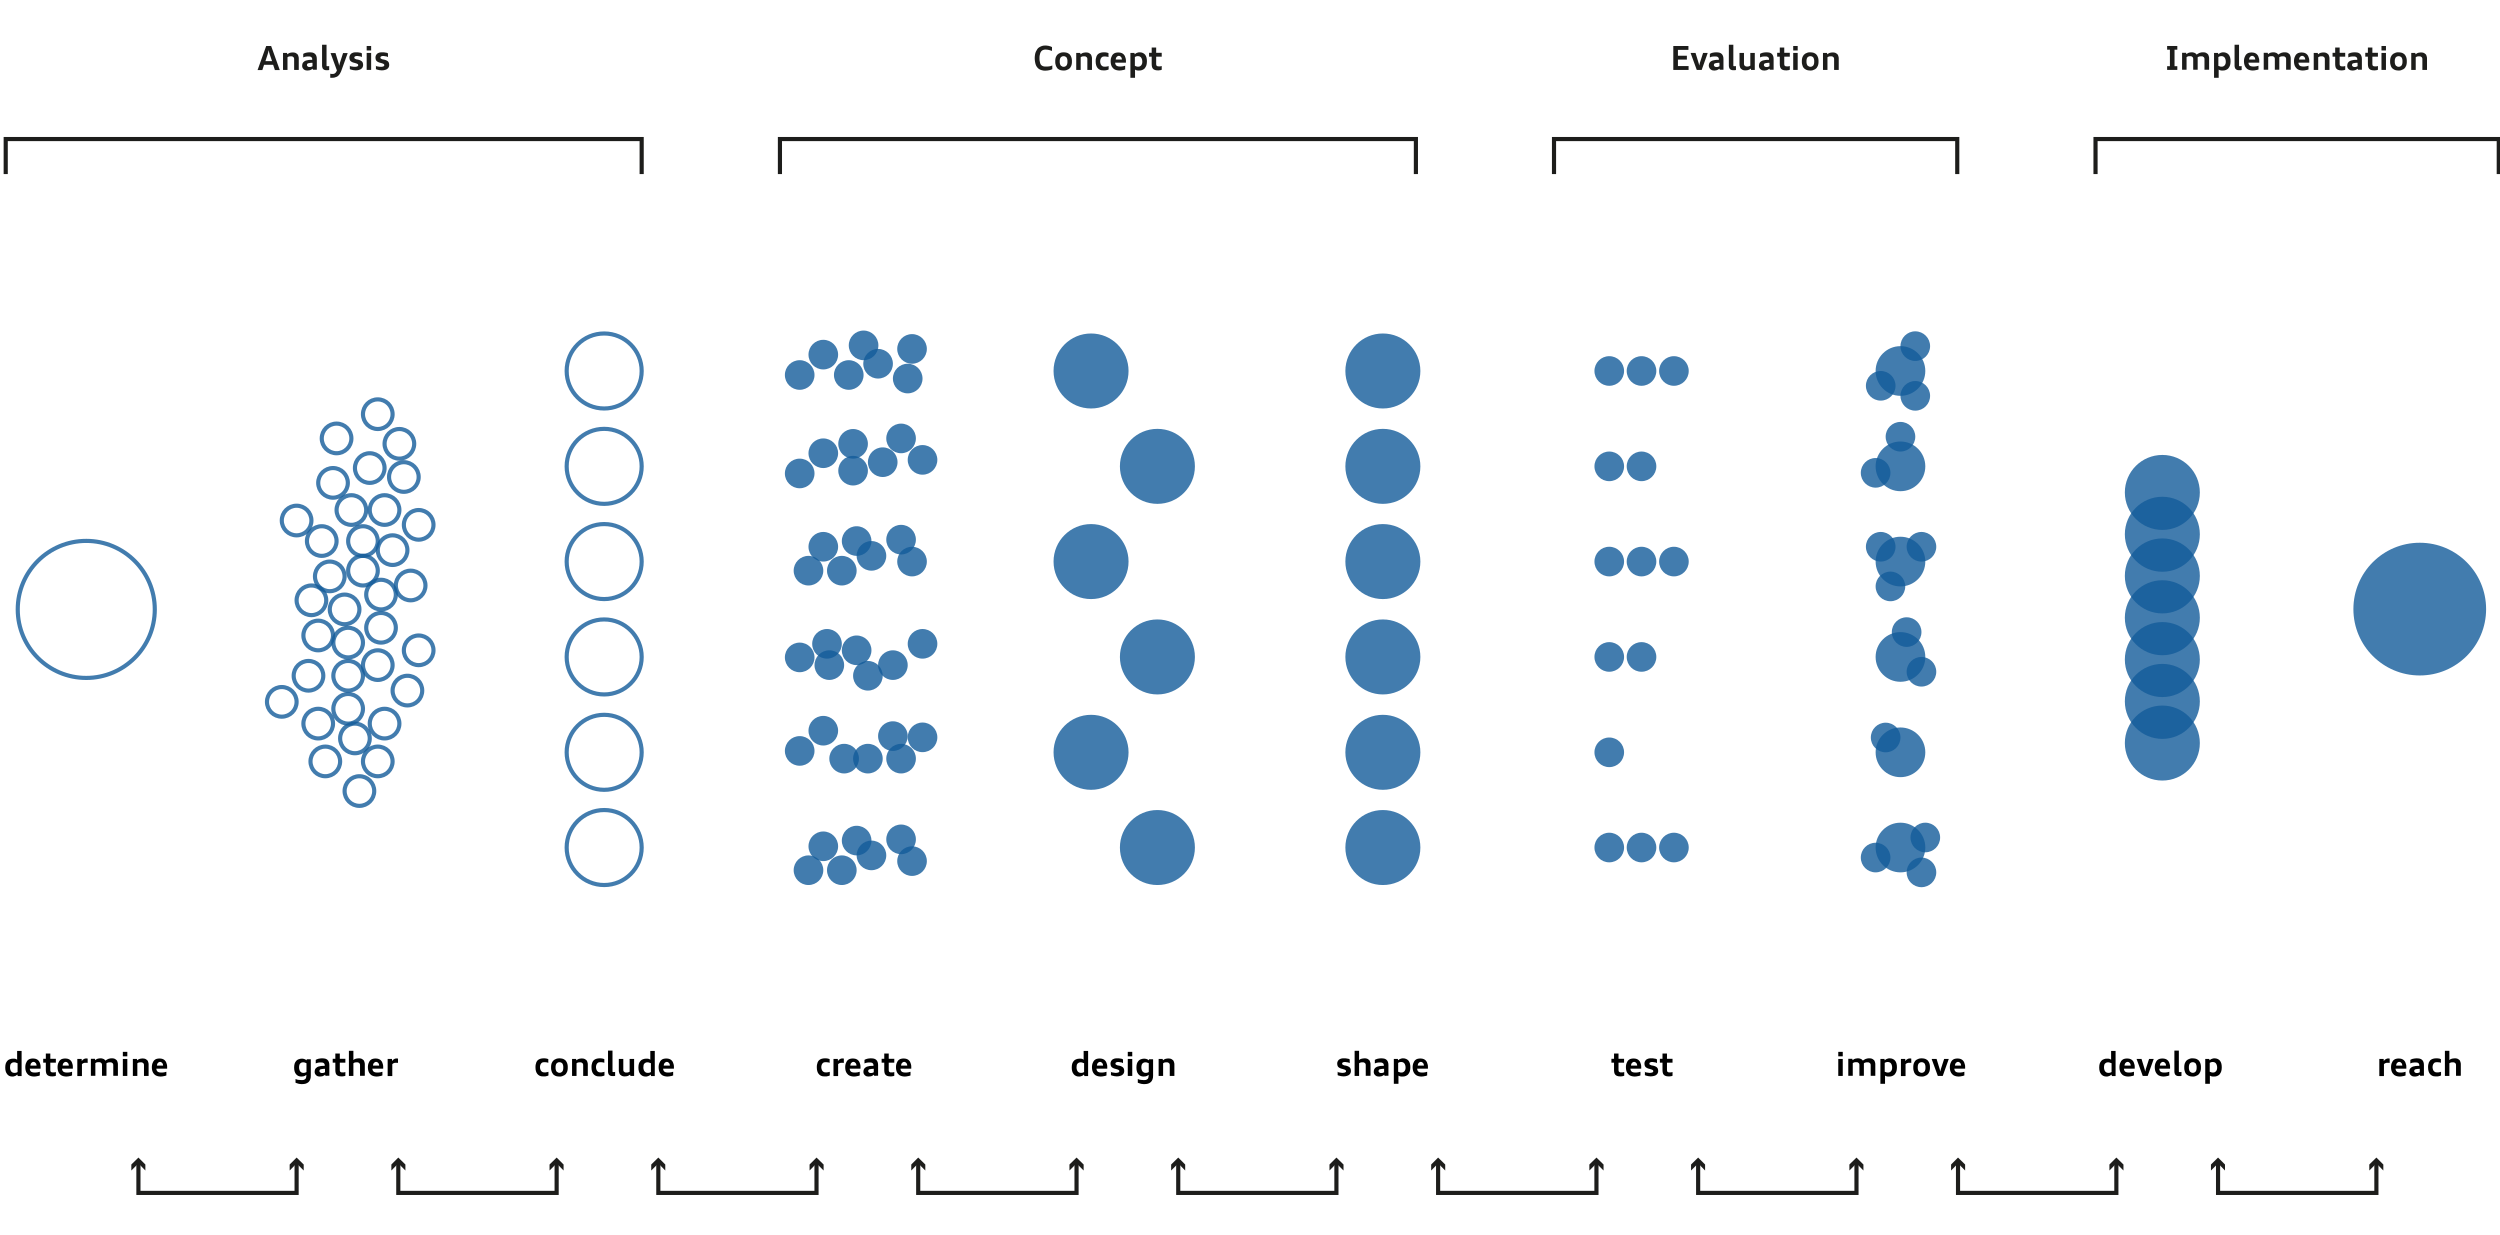 <?xml version="1.0" encoding="utf-8"?>
<!-- Generator: Adobe Illustrator 19.0.0, SVG Export Plug-In . SVG Version: 6.00 Build 0)  -->
<svg version="1.1" id="Layer_1" xmlns="http://www.w3.org/2000/svg" xmlns:xlink="http://www.w3.org/1999/xlink" x="0px" y="0px"
	 viewBox="0 0 1620 800" style="enable-background:new 0 0 1620 800;" xml:space="preserve">
<style type="text/css">
	.st0{opacity:0.8;fill:none;stroke:#135B9A;stroke-width:2.686;stroke-miterlimit:10;}
	.st1{opacity:0.8;fill:#135B9A;}
	.st2{fill:none;stroke:#1D1D1B;stroke-width:2.686;stroke-miterlimit:10;}
	.st3{fill:#1D1D1B;}
</style>
<circle id="XMLID_470_" class="st0" cx="55.9" cy="394.9" r="44.4"/>
<circle id="XMLID_469_" class="st0" cx="223.3" cy="394.9" r="9.6"/>
<circle id="XMLID_468_" class="st0" cx="225.6" cy="416.4" r="9.6"/>
<circle id="XMLID_467_" class="st0" cx="208.5" cy="350.6" r="9.6"/>
<circle id="XMLID_466_" class="st0" cx="227.7" cy="330.5" r="9.6"/>
<circle id="XMLID_465_" class="st0" cx="215.8" cy="312.9" r="9.6"/>
<circle id="XMLID_464_" class="st0" cx="218.1" cy="284.1" r="9.6"/>
<circle id="XMLID_463_" class="st0" cx="258.8" cy="287.6" r="9.6"/>
<circle id="XMLID_462_" class="st0" cx="239.6" cy="303.3" r="9.6"/>
<circle id="XMLID_461_" class="st0" cx="249.2" cy="330.5" r="9.6"/>
<circle id="XMLID_460_" class="st0" cx="235.2" cy="369.8" r="9.6"/>
<circle id="XMLID_459_" class="st0" cx="254.4" cy="356.5" r="9.6"/>
<circle id="XMLID_458_" class="st0" cx="246.9" cy="385.3" r="9.6"/>
<circle id="XMLID_457_" class="st0" cx="244.8" cy="431" r="9.6"/>
<circle id="XMLID_456_" class="st0" cx="246.9" cy="406.8" r="9.6"/>
<circle id="XMLID_455_" class="st0" cx="266.1" cy="379.4" r="9.6"/>
<circle id="XMLID_452_" class="st1" cx="555.1" cy="350.6" r="9.6"/>
<circle id="XMLID_449_" class="st1" cx="597.8" cy="417.2" r="9.6"/>
<circle id="XMLID_446_" class="st1" cx="591" cy="363.9" r="9.6"/>
<circle id="XMLID_443_" class="st1" cx="564.7" cy="360.2" r="9.6"/>
<circle id="XMLID_440_" class="st1" cx="545.5" cy="369.8" r="9.6"/>
<circle id="XMLID_437_" class="st1" cx="533.5" cy="354.3" r="9.6"/>
<circle id="XMLID_434_" class="st1" cx="523.9" cy="369.8" r="9.6"/>
<circle id="XMLID_433_" class="st0" cx="201.8" cy="389" r="9.6"/>
<circle id="XMLID_432_" class="st0" cx="192.2" cy="337.3" r="9.6"/>
<circle id="XMLID_431_" class="st0" cx="271.3" cy="340.1" r="9.6"/>
<circle id="XMLID_430_" class="st0" cx="235.2" cy="350.6" r="9.6"/>
<circle id="XMLID_429_" class="st0" cx="261.7" cy="309.1" r="9.6"/>
<circle id="XMLID_428_" class="st0" cx="264" cy="447.5" r="9.6"/>
<circle id="XMLID_425_" class="st1" cx="555.1" cy="421.4" r="9.6"/>
<circle id="XMLID_424_" class="st0" cx="249.2" cy="468.9" r="9.6"/>
<circle id="XMLID_423_" class="st0" cx="213.7" cy="373.5" r="9.6"/>
<circle id="XMLID_422_" class="st0" cx="210.8" cy="493.4" r="9.6"/>
<circle id="XMLID_421_" class="st0" cx="244.8" cy="493.4" r="9.6"/>
<circle id="XMLID_420_" class="st0" cx="244.8" cy="268.4" r="9.6"/>
<circle id="XMLID_419_" class="st0" cx="391.5" cy="240.4" r="24.3"/>
<circle id="XMLID_418_" class="st0" cx="391.5" cy="302.2" r="24.3"/>
<circle id="XMLID_417_" class="st0" cx="391.5" cy="363.9" r="24.3"/>
<circle id="XMLID_416_" class="st0" cx="391.5" cy="425.7" r="24.3"/>
<circle id="XMLID_415_" class="st0" cx="391.5" cy="487.5" r="24.3"/>
<circle id="XMLID_414_" class="st0" cx="391.5" cy="549.2" r="24.3"/>
<g id="XMLID_399_">
	<g id="XMLID_287_">
		<circle id="XMLID_308_" class="st1" cx="896.1" cy="240.4" r="24.3"/>
		<circle id="XMLID_294_" class="st1" cx="896.1" cy="302.2" r="24.3"/>
		<circle id="XMLID_293_" class="st1" cx="896.1" cy="363.9" r="24.3"/>
		<circle id="XMLID_291_" class="st1" cx="896.1" cy="425.7" r="24.3"/>
		<circle id="XMLID_290_" class="st1" cx="896.1" cy="487.5" r="24.3"/>
		<circle id="XMLID_288_" class="st1" cx="896.1" cy="549.2" r="24.3"/>
	</g>
</g>
<g id="XMLID_382_">
	<g id="XMLID_296_">
		<circle id="XMLID_306_" class="st1" cx="1401.2" cy="481.5" r="24.3"/>
		<circle id="XMLID_305_" class="st1" cx="1401.2" cy="454.5" r="24.3"/>
		<circle id="XMLID_303_" class="st1" cx="1401.2" cy="427.4" r="24.3"/>
		<circle id="XMLID_302_" class="st1" cx="1401.2" cy="400.3" r="24.3"/>
		<circle id="XMLID_300_" class="st1" cx="1401.2" cy="373.2" r="24.3"/>
		<circle id="XMLID_299_" class="st1" cx="1401.2" cy="346.2" r="24.3"/>
		<circle id="XMLID_297_" class="st1" cx="1401.2" cy="319.1" r="24.3"/>
	</g>
</g>
<circle id="XMLID_379_" class="st1" cx="1568" cy="394.7" r="43"/>
<g id="XMLID_364_">
	<g id="XMLID_225_">
		<circle id="XMLID_246_" class="st1" cx="707" cy="240.4" r="24.3"/>
		<circle id="XMLID_245_" class="st1" cx="750" cy="302.2" r="24.3"/>
		<circle id="XMLID_244_" class="st1" cx="707" cy="363.9" r="24.3"/>
		<circle id="XMLID_228_" class="st1" cx="750" cy="425.7" r="24.3"/>
		<circle id="XMLID_227_" class="st1" cx="707" cy="487.5" r="24.3"/>
		<circle id="XMLID_226_" class="st1" cx="750" cy="549.2" r="24.3"/>
	</g>
</g>
<circle id="XMLID_363_" class="st0" cx="206.2" cy="411.8" r="9.6"/>
<circle id="XMLID_362_" class="st0" cx="199.9" cy="437.9" r="9.6"/>
<circle id="XMLID_361_" class="st0" cx="182.6" cy="454.8" r="9.6"/>
<circle id="XMLID_360_" class="st0" cx="225.6" cy="437.9" r="9.6"/>
<circle id="XMLID_359_" class="st0" cx="230" cy="478.5" r="9.6"/>
<circle id="XMLID_358_" class="st0" cx="232.9" cy="512.6" r="9.6"/>
<circle id="XMLID_357_" class="st0" cx="225.6" cy="459.3" r="9.6"/>
<circle id="XMLID_356_" class="st0" cx="206.2" cy="468.9" r="9.6"/>
<circle id="XMLID_355_" class="st0" cx="271.3" cy="421.4" r="9.6"/>
<circle id="XMLID_352_" class="st1" cx="578.6" cy="431" r="9.6"/>
<circle id="XMLID_349_" class="st1" cx="562.4" cy="437.9" r="9.6"/>
<circle id="XMLID_346_" class="st1" cx="537.4" cy="431" r="9.6"/>
<circle id="XMLID_343_" class="st1" cx="535.9" cy="417.2" r="9.6"/>
<circle id="XMLID_340_" class="st1" cx="518.2" cy="426" r="9.6"/>
<circle id="XMLID_337_" class="st1" cx="597.8" cy="477.8" r="9.6"/>
<circle id="XMLID_334_" class="st1" cx="562.4" cy="491.6" r="9.6"/>
<circle id="XMLID_331_" class="st1" cx="583.9" cy="491.6" r="9.6"/>
<circle id="XMLID_328_" class="st1" cx="578.6" cy="477" r="9.6"/>
<circle id="XMLID_325_" class="st1" cx="547" cy="491.6" r="9.6"/>
<circle id="XMLID_322_" class="st1" cx="533.5" cy="473.5" r="9.6"/>
<circle id="XMLID_319_" class="st1" cx="518.2" cy="486.6" r="9.6"/>
<circle id="XMLID_316_" class="st1" cx="597.8" cy="298" r="9.6"/>
<circle id="XMLID_313_" class="st1" cx="552.8" cy="305" r="9.6"/>
<circle id="XMLID_310_" class="st1" cx="572" cy="299.5" r="9.6"/>
<circle id="XMLID_307_" class="st1" cx="583.9" cy="284.1" r="9.6"/>
<circle id="XMLID_304_" class="st1" cx="552.8" cy="287.6" r="9.6"/>
<circle id="XMLID_301_" class="st1" cx="533.5" cy="293.7" r="9.6"/>
<circle id="XMLID_298_" class="st1" cx="518.2" cy="306.8" r="9.6"/>
<circle id="XMLID_295_" class="st1" cx="588.2" cy="245.3" r="9.6"/>
<circle id="XMLID_292_" class="st1" cx="550" cy="243" r="9.6"/>
<circle id="XMLID_289_" class="st1" cx="569" cy="235.7" r="9.6"/>
<circle id="XMLID_286_" class="st1" cx="591" cy="226.1" r="9.6"/>
<g id="XMLID_243_">
	<g id="XMLID_348_">
		<circle id="XMLID_388_" class="st1" cx="1231.5" cy="240.4" r="16.1"/>
		<circle id="XMLID_387_" class="st1" cx="1231.5" cy="363.9" r="16.1"/>
		<circle id="XMLID_386_" class="st1" cx="1231.5" cy="302.2" r="16.1"/>
		<circle id="XMLID_385_" class="st1" cx="1231.5" cy="425.7" r="16.1"/>
		<circle id="XMLID_384_" class="st1" cx="1231.5" cy="487.5" r="16.1"/>
		<circle id="XMLID_383_" class="st1" cx="1231.5" cy="549.2" r="16.1"/>
		<circle id="XMLID_381_" class="st1" cx="1215.4" cy="306.4" r="9.6"/>
		<circle id="XMLID_380_" class="st1" cx="1231.5" cy="283" r="9.6"/>
		<circle id="XMLID_372_" class="st1" cx="1218.7" cy="250" r="9.6"/>
		<circle id="XMLID_371_" class="st1" cx="1241.1" cy="256.5" r="9.6"/>
		<circle id="XMLID_370_" class="st1" cx="1241.1" cy="224.3" r="9.6"/>
		<circle id="XMLID_369_" class="st1" cx="1221.9" cy="477.9" r="9.6"/>
		<circle id="XMLID_368_" class="st1" cx="1245.1" cy="435.3" r="9.6"/>
		<circle id="XMLID_367_" class="st1" cx="1235.5" cy="409.6" r="9.6"/>
		<circle id="XMLID_366_" class="st1" cx="1225" cy="380" r="9.6"/>
		<circle id="XMLID_365_" class="st1" cx="1215.4" cy="555.7" r="9.6"/>
		<circle id="XMLID_354_" class="st1" cx="1245.1" cy="565.3" r="9.6"/>
		<circle id="XMLID_353_" class="st1" cx="1218.7" cy="354.3" r="9.6"/>
		<circle id="XMLID_351_" class="st1" cx="1245.1" cy="354.3" r="9.6"/>
		<circle id="XMLID_350_" class="st1" cx="1247.6" cy="542.7" r="9.6"/>
	</g>
</g>
<g id="XMLID_212_">
	<g id="XMLID_249_">
		<circle id="XMLID_263_" class="st1" cx="1042.8" cy="240.4" r="9.6"/>
		<circle id="XMLID_262_" class="st1" cx="1063.7" cy="240.4" r="9.6"/>
		<circle id="XMLID_261_" class="st1" cx="1084.7" cy="240.4" r="9.6"/>
		<circle id="XMLID_260_" class="st1" cx="1042.8" cy="363.9" r="9.6"/>
		<circle id="XMLID_259_" class="st1" cx="1063.7" cy="363.9" r="9.6"/>
		<circle id="XMLID_258_" class="st1" cx="1084.7" cy="363.9" r="9.6"/>
		<circle id="XMLID_257_" class="st1" cx="1042.8" cy="549.2" r="9.6"/>
		<circle id="XMLID_256_" class="st1" cx="1063.7" cy="549.2" r="9.6"/>
		<circle id="XMLID_255_" class="st1" cx="1084.7" cy="549.2" r="9.6"/>
		<circle id="XMLID_254_" class="st1" cx="1042.8" cy="302.2" r="9.6"/>
		<circle id="XMLID_253_" class="st1" cx="1063.7" cy="302.2" r="9.6"/>
		<circle id="XMLID_252_" class="st1" cx="1042.8" cy="425.7" r="9.6"/>
		<circle id="XMLID_251_" class="st1" cx="1042.8" cy="487.5" r="9.6"/>
		<circle id="XMLID_250_" class="st1" cx="1063.7" cy="425.7" r="9.6"/>
	</g>
</g>
<circle id="XMLID_209_" class="st1" cx="559.6" cy="223.8" r="9.6"/>
<circle id="XMLID_206_" class="st1" cx="533.5" cy="229.8" r="9.6"/>
<circle id="XMLID_203_" class="st1" cx="518.2" cy="243" r="9.6"/>
<circle id="XMLID_200_" class="st1" cx="583.9" cy="349.7" r="9.6"/>
<circle id="XMLID_197_" class="st1" cx="555.1" cy="544.7" r="9.6"/>
<circle id="XMLID_194_" class="st1" cx="591" cy="558" r="9.6"/>
<circle id="XMLID_191_" class="st1" cx="564.7" cy="554.3" r="9.6"/>
<circle id="XMLID_188_" class="st1" cx="545.5" cy="563.9" r="9.6"/>
<circle id="XMLID_185_" class="st1" cx="533.5" cy="548.4" r="9.6"/>
<circle id="XMLID_182_" class="st1" cx="523.9" cy="563.9" r="9.6"/>
<circle id="XMLID_179_" class="st1" cx="583.9" cy="543.9" r="9.6"/>
<polyline id="XMLID_178_" class="st2" points="3.7,112.8 3.7,90.1 415.8,90.1 415.8,112.8 "/>
<polyline id="XMLID_177_" class="st2" points="505.4,112.8 505.4,90.1 917.5,90.1 917.5,112.8 "/>
<polyline id="XMLID_176_" class="st2" points="1007,112.8 1007,90.1 1268.3,90.1 1268.3,112.8 "/>
<polyline id="XMLID_175_" class="st2" points="1357.9,112.8 1357.9,90.1 1619.2,90.1 1619.2,112.8 "/>
<g id="XMLID_630_">
	<path id="XMLID_631_" d="M11.5,697.2l-0.3-0.9c-0.2,0.2-0.4,0.4-0.6,0.5c-0.2,0.2-0.4,0.3-0.7,0.4c-0.3,0.1-0.6,0.2-0.9,0.3
		c-0.3,0.1-0.7,0.1-1,0.1c-0.7,0-1.4-0.1-2-0.4S5,696.5,4.6,696c-0.4-0.5-0.7-1.1-0.9-1.8s-0.3-1.5-0.3-2.4c0-0.9,0.1-1.8,0.3-2.5
		s0.6-1.3,1-1.8c0.4-0.5,1-0.9,1.6-1.1s1.3-0.4,2.1-0.4c0.3,0,0.5,0,0.8,0c0.2,0,0.5,0.1,0.7,0.1s0.4,0.1,0.6,0.2
		c0.2,0.1,0.4,0.2,0.6,0.4v-5.7H14v16.3H11.5z M11.1,688.9c-0.2-0.1-0.3-0.2-0.5-0.2c-0.2-0.1-0.4-0.1-0.5-0.2
		c-0.2,0-0.4-0.1-0.6-0.1c-0.2,0-0.4,0-0.6,0c-0.4,0-0.8,0.1-1.1,0.3s-0.6,0.4-0.8,0.7s-0.4,0.7-0.4,1.1s-0.1,0.8-0.1,1.3
		c0,0.5,0.1,0.9,0.2,1.3c0.1,0.4,0.3,0.8,0.5,1.1s0.5,0.5,0.8,0.7c0.3,0.2,0.7,0.3,1.2,0.3c0.2,0,0.4,0,0.6,0c0.2,0,0.4-0.1,0.6-0.1
		c0.2,0,0.4-0.1,0.5-0.2c0.2-0.1,0.3-0.1,0.5-0.2V688.9z"/>
	<path id="XMLID_634_" d="M26,696.8c-0.3,0.1-0.5,0.2-0.8,0.3c-0.3,0.1-0.6,0.2-0.9,0.2s-0.7,0.1-1,0.2c-0.4,0-0.8,0.1-1.2,0.1
		c-0.6,0-1.2-0.1-1.7-0.2c-0.5-0.1-1-0.3-1.4-0.5c-0.4-0.2-0.8-0.5-1.1-0.9c-0.3-0.3-0.6-0.7-0.8-1.1c-0.2-0.4-0.4-0.9-0.5-1.4
		c-0.1-0.5-0.2-1.1-0.2-1.7c0-0.5,0-1.1,0.1-1.6s0.2-1,0.4-1.4c0.2-0.4,0.4-0.8,0.6-1.2c0.3-0.4,0.6-0.7,0.9-0.9
		c0.4-0.3,0.8-0.5,1.3-0.6s1-0.2,1.6-0.2c0.6,0,1.2,0.1,1.7,0.2c0.5,0.1,0.9,0.4,1.3,0.6c0.4,0.3,0.7,0.6,0.9,0.9
		c0.3,0.4,0.5,0.7,0.6,1.2c0.2,0.4,0.3,0.9,0.4,1.3s0.1,0.9,0.1,1.4c0,0.1,0,0.1,0,0.2c0,0.1,0,0.2,0,0.3c0,0.1,0,0.2,0,0.3
		c0,0.1,0,0.2,0,0.2h-7c0,0.4,0.1,0.7,0.2,1c0.1,0.3,0.3,0.6,0.5,0.8c0.2,0.2,0.5,0.4,0.9,0.5c0.3,0.1,0.8,0.2,1.3,0.2
		c0.3,0,0.7,0,1,0c0.3,0,0.6-0.1,0.9-0.1c0.3,0,0.6-0.1,0.9-0.2c0.3-0.1,0.5-0.1,0.8-0.2V696.8z M23.7,690.5c0-0.4-0.1-0.7-0.2-1
		c-0.1-0.3-0.2-0.5-0.4-0.7c-0.2-0.2-0.4-0.4-0.6-0.5c-0.2-0.1-0.5-0.2-0.8-0.2c-0.3,0-0.6,0.1-0.8,0.2c-0.2,0.1-0.4,0.3-0.6,0.5
		c-0.2,0.2-0.3,0.4-0.4,0.7s-0.2,0.6-0.2,1H23.7z"/>
	<path id="XMLID_637_" d="M36.2,697.1c-0.2,0.1-0.4,0.1-0.6,0.2s-0.4,0.1-0.6,0.1s-0.4,0.1-0.7,0.1s-0.5,0-0.7,0
		c-0.8,0-1.4-0.1-1.9-0.3c-0.5-0.2-0.9-0.4-1.2-0.8c-0.3-0.3-0.5-0.8-0.6-1.2c-0.1-0.5-0.2-1-0.2-1.7v-4.9h-1.7v-2.5h1.7v-3.4h2.9
		v3.4h3.6v2.5h-3.6v4.7c0,0.3,0,0.5,0.1,0.7c0,0.2,0.1,0.4,0.2,0.5c0.1,0.1,0.3,0.2,0.5,0.3c0.2,0.1,0.5,0.1,0.8,0.1
		c0.2,0,0.3,0,0.5,0c0.2,0,0.3,0,0.5,0s0.3,0,0.5-0.1c0.2,0,0.3-0.1,0.5-0.1V697.1z"/>
	<path id="XMLID_639_" d="M46.9,696.8c-0.3,0.1-0.5,0.2-0.8,0.3c-0.3,0.1-0.6,0.2-0.9,0.2s-0.7,0.1-1,0.2c-0.4,0-0.8,0.1-1.2,0.1
		c-0.6,0-1.2-0.1-1.7-0.2c-0.5-0.1-1-0.3-1.4-0.5c-0.4-0.2-0.8-0.5-1.1-0.9c-0.3-0.3-0.6-0.7-0.8-1.1c-0.2-0.4-0.4-0.9-0.5-1.4
		c-0.1-0.5-0.2-1.1-0.2-1.7c0-0.5,0-1.1,0.1-1.6s0.2-1,0.4-1.4c0.2-0.4,0.4-0.8,0.6-1.2c0.3-0.4,0.6-0.7,0.9-0.9
		c0.4-0.3,0.8-0.5,1.3-0.6s1-0.2,1.6-0.2c0.6,0,1.2,0.1,1.7,0.2c0.5,0.1,0.9,0.4,1.3,0.6c0.4,0.3,0.7,0.6,0.9,0.9
		c0.3,0.4,0.5,0.7,0.6,1.2c0.2,0.4,0.3,0.9,0.4,1.3s0.1,0.9,0.1,1.4c0,0.1,0,0.1,0,0.2c0,0.1,0,0.2,0,0.3c0,0.1,0,0.2,0,0.3
		c0,0.1,0,0.2,0,0.2h-7c0,0.4,0.1,0.7,0.2,1c0.1,0.3,0.3,0.6,0.5,0.8c0.2,0.2,0.5,0.4,0.9,0.5c0.3,0.1,0.8,0.2,1.3,0.2
		c0.3,0,0.7,0,1,0c0.3,0,0.6-0.1,0.9-0.1c0.3,0,0.6-0.1,0.9-0.2c0.3-0.1,0.5-0.1,0.8-0.2V696.8z M44.6,690.5c0-0.4-0.1-0.7-0.2-1
		c-0.1-0.3-0.2-0.5-0.4-0.7c-0.2-0.2-0.4-0.4-0.6-0.5c-0.2-0.1-0.5-0.2-0.8-0.2c-0.3,0-0.6,0.1-0.8,0.2c-0.2,0.1-0.4,0.3-0.6,0.5
		c-0.2,0.2-0.3,0.4-0.4,0.7s-0.2,0.6-0.2,1H44.6z"/>
	<path id="XMLID_642_" d="M50.1,697.2v-11h2.8l0.1,1.4c0.2-0.2,0.3-0.5,0.5-0.7c0.2-0.2,0.4-0.4,0.7-0.5c0.2-0.2,0.5-0.3,0.8-0.4
		c0.3-0.1,0.6-0.1,0.9-0.1c0.2,0,0.3,0,0.5,0c0.2,0,0.3,0.1,0.4,0.1v2.8c-0.2,0-0.3-0.1-0.4-0.1c-0.1,0-0.2,0-0.3,0
		c-0.1,0-0.2,0-0.3,0s-0.2,0-0.4,0c-0.2,0-0.3,0-0.5,0c-0.1,0-0.3,0-0.4,0.1c-0.1,0-0.3,0.1-0.4,0.1s-0.2,0.1-0.4,0.2
		c-0.1,0.1-0.2,0.1-0.3,0.2c-0.1,0.1-0.2,0.2-0.3,0.3v7.7H50.1z"/>
	<path id="XMLID_644_" d="M73.4,697.2v-6.8c0-0.3,0-0.6-0.1-0.9c-0.1-0.2-0.2-0.5-0.4-0.6s-0.4-0.3-0.6-0.4
		c-0.3-0.1-0.5-0.1-0.9-0.1c-0.2,0-0.4,0-0.7,0c-0.2,0-0.4,0.1-0.6,0.1s-0.4,0.1-0.6,0.2s-0.3,0.2-0.5,0.3c0,0.2,0,0.4,0,0.6
		c0,0.2,0,0.4,0,0.6v6.9h-2.9v-6.8c0-0.3,0-0.6-0.1-0.9c-0.1-0.2-0.2-0.5-0.4-0.6s-0.4-0.3-0.6-0.4c-0.3-0.1-0.5-0.1-0.9-0.1
		c-0.2,0-0.4,0-0.7,0c-0.2,0-0.4,0.1-0.6,0.1s-0.4,0.1-0.5,0.2s-0.3,0.2-0.5,0.3v8.2h-2.9v-11h2.6l0.2,0.9c0.2-0.2,0.5-0.4,0.7-0.5
		c0.2-0.2,0.5-0.3,0.8-0.4c0.3-0.1,0.6-0.2,0.9-0.2c0.3-0.1,0.7-0.1,1-0.1c0.4,0,0.8,0,1.1,0.1s0.6,0.2,0.9,0.3
		c0.3,0.1,0.5,0.3,0.7,0.5c0.2,0.2,0.4,0.4,0.6,0.6c0.2-0.2,0.5-0.5,0.8-0.6c0.3-0.2,0.6-0.3,0.9-0.5c0.3-0.1,0.7-0.2,1.1-0.3
		c0.4-0.1,0.8-0.1,1.2-0.1c0.5,0,0.9,0,1.3,0.1c0.4,0.1,0.7,0.2,1,0.4c0.3,0.2,0.5,0.4,0.8,0.6c0.2,0.2,0.4,0.5,0.5,0.8
		c0.1,0.3,0.2,0.6,0.3,1c0.1,0.4,0.1,0.8,0.1,1.2v7.2H73.4z"/>
	<path id="XMLID_646_" d="M79.6,684.5v-2.9h2.9v2.9H79.6z M79.6,697.2v-11h2.9v11H79.6z"/>
	<path id="XMLID_649_" d="M93.3,697.2v-6.8c0-0.3,0-0.6-0.1-0.9c-0.1-0.2-0.2-0.5-0.4-0.6s-0.4-0.3-0.6-0.4
		c-0.3-0.1-0.5-0.1-0.9-0.1c-0.2,0-0.4,0-0.7,0c-0.2,0-0.4,0.1-0.6,0.1s-0.4,0.1-0.5,0.2s-0.3,0.2-0.5,0.3v8.2h-2.9v-11h2.6l0.2,0.9
		c0.2-0.2,0.5-0.4,0.7-0.5c0.2-0.2,0.5-0.3,0.8-0.4c0.3-0.1,0.6-0.2,0.9-0.2c0.3-0.1,0.7-0.1,1-0.1c0.5,0,0.9,0,1.3,0.1
		c0.4,0.1,0.7,0.2,1,0.4s0.5,0.4,0.8,0.6c0.2,0.2,0.4,0.5,0.5,0.8c0.1,0.3,0.2,0.6,0.3,1c0.1,0.4,0.1,0.8,0.1,1.2v7.2H93.3z"/>
	<path id="XMLID_651_" d="M108,696.8c-0.3,0.1-0.5,0.2-0.8,0.3c-0.3,0.1-0.6,0.2-0.9,0.2s-0.7,0.1-1,0.2c-0.4,0-0.8,0.1-1.2,0.1
		c-0.6,0-1.2-0.1-1.7-0.2c-0.5-0.1-1-0.3-1.4-0.5c-0.4-0.2-0.8-0.5-1.1-0.9c-0.3-0.3-0.6-0.7-0.8-1.1c-0.2-0.4-0.4-0.9-0.5-1.4
		c-0.1-0.5-0.2-1.1-0.2-1.7c0-0.5,0-1.1,0.1-1.6s0.2-1,0.4-1.4c0.2-0.4,0.4-0.8,0.6-1.2c0.3-0.4,0.6-0.7,0.9-0.9
		c0.4-0.3,0.8-0.5,1.3-0.6s1-0.2,1.6-0.2c0.6,0,1.2,0.1,1.7,0.2c0.5,0.1,0.9,0.4,1.3,0.6c0.4,0.3,0.7,0.6,0.9,0.9
		c0.3,0.4,0.5,0.7,0.6,1.2c0.2,0.4,0.3,0.9,0.4,1.3s0.1,0.9,0.1,1.4c0,0.1,0,0.1,0,0.2c0,0.1,0,0.2,0,0.3c0,0.1,0,0.2,0,0.3
		c0,0.1,0,0.2,0,0.2h-7c0,0.4,0.1,0.7,0.2,1c0.1,0.3,0.3,0.6,0.5,0.8c0.2,0.2,0.5,0.4,0.9,0.5c0.3,0.1,0.8,0.2,1.3,0.2
		c0.3,0,0.7,0,1,0c0.3,0,0.6-0.1,0.9-0.1c0.3,0,0.6-0.1,0.9-0.2c0.3-0.1,0.5-0.1,0.8-0.2V696.8z M105.7,690.5c0-0.4-0.1-0.7-0.2-1
		c-0.1-0.3-0.2-0.5-0.4-0.7c-0.2-0.2-0.4-0.4-0.6-0.5c-0.2-0.1-0.5-0.2-0.8-0.2c-0.3,0-0.6,0.1-0.8,0.2c-0.2,0.1-0.4,0.3-0.6,0.5
		c-0.2,0.2-0.3,0.4-0.4,0.7s-0.2,0.6-0.2,1H105.7z"/>
</g>
<g id="XMLID_614_">
	<path id="XMLID_615_" d="M198.4,696.5c-0.2,0.2-0.4,0.3-0.6,0.5c-0.2,0.1-0.4,0.3-0.7,0.3c-0.2,0.1-0.5,0.2-0.8,0.2s-0.6,0.1-1,0.1
		c-0.7,0-1.4-0.1-2-0.4s-1.1-0.7-1.5-1.2c-0.4-0.5-0.7-1.1-0.9-1.8s-0.3-1.5-0.3-2.4c0-0.9,0.1-1.8,0.3-2.5s0.6-1.3,1-1.8
		s1-0.9,1.6-1.1s1.3-0.4,2.1-0.4c0.3,0,0.6,0,0.9,0.1c0.3,0,0.5,0.1,0.8,0.2c0.2,0.1,0.5,0.2,0.7,0.3c0.2,0.1,0.4,0.3,0.6,0.5
		l0.2-0.7h2.6v10.7c0,0.9-0.1,1.7-0.4,2.4s-0.6,1.3-1.1,1.7c-0.5,0.4-1.1,0.8-1.8,1c-0.7,0.2-1.5,0.3-2.4,0.3c-0.4,0-0.9,0-1.3-0.1
		c-0.4,0-0.8-0.1-1.1-0.2s-0.7-0.2-1-0.3s-0.6-0.2-0.8-0.3v-2.4c0.2,0.1,0.5,0.2,0.8,0.3c0.3,0.1,0.6,0.2,0.9,0.2
		c0.3,0.1,0.7,0.1,1,0.1c0.4,0,0.7,0.1,1.1,0.1c0.5,0,1,0,1.4-0.1c0.4-0.1,0.7-0.3,1-0.5c0.3-0.2,0.5-0.5,0.6-0.9
		c0.1-0.4,0.2-0.8,0.2-1.3V696.5z M198.4,688.9c-0.2-0.1-0.3-0.2-0.5-0.2c-0.2-0.1-0.4-0.1-0.5-0.2c-0.2,0-0.4-0.1-0.6-0.1
		s-0.4,0-0.6,0c-0.4,0-0.8,0.1-1.1,0.3s-0.6,0.4-0.8,0.7c-0.2,0.3-0.3,0.7-0.4,1.1c-0.1,0.4-0.1,0.8-0.1,1.3c0,0.5,0.1,0.9,0.2,1.3
		c0.1,0.4,0.3,0.8,0.5,1.1c0.2,0.3,0.5,0.5,0.8,0.7c0.3,0.2,0.7,0.3,1.1,0.3c0.2,0,0.4,0,0.6,0c0.2,0,0.4-0.1,0.6-0.1
		c0.2,0,0.4-0.1,0.5-0.2c0.2-0.1,0.3-0.1,0.5-0.2V688.9z"/>
	<path id="XMLID_618_" d="M210.9,697.2l-0.2-0.8c-0.2,0.2-0.4,0.3-0.7,0.5c-0.2,0.1-0.5,0.3-0.8,0.4c-0.3,0.1-0.6,0.2-0.9,0.2
		s-0.6,0.1-1,0.1c-0.5,0-1-0.1-1.4-0.2s-0.8-0.4-1.1-0.7c-0.3-0.3-0.5-0.6-0.7-1c-0.2-0.4-0.2-0.9-0.2-1.3c0-0.4,0.1-0.8,0.2-1.2
		c0.1-0.3,0.3-0.7,0.5-0.9s0.5-0.5,0.8-0.7s0.7-0.4,1.1-0.5c0.4-0.1,0.9-0.2,1.4-0.3c0.5-0.1,1.1-0.1,1.7-0.1c0.1,0,0.2,0,0.3,0
		c0.1,0,0.2,0,0.3,0c0.1,0,0.2,0,0.2,0v-0.2c0-0.4,0-0.7-0.1-0.9s-0.2-0.5-0.4-0.6c-0.2-0.2-0.4-0.3-0.7-0.4s-0.6-0.1-1.1-0.1
		c-0.3,0-0.7,0-1,0s-0.6,0.1-0.9,0.1c-0.3,0.1-0.6,0.1-0.8,0.2s-0.5,0.2-0.8,0.3v-2.3c0.2-0.1,0.5-0.2,0.8-0.4
		c0.3-0.1,0.6-0.2,0.9-0.3c0.3-0.1,0.7-0.1,1.1-0.2c0.4,0,0.8-0.1,1.2-0.1c0.8,0,1.5,0.1,2.1,0.2c0.6,0.2,1.1,0.4,1.5,0.8
		c0.4,0.4,0.7,0.8,0.9,1.4s0.3,1.2,0.3,2v6.9H210.9z M210.6,692.6h-0.2c-0.6,0-1.1,0-1.5,0.1s-0.8,0.1-1.1,0.2
		c-0.3,0.1-0.5,0.3-0.6,0.4c-0.1,0.2-0.2,0.4-0.2,0.7c0,0.2,0,0.4,0.1,0.5c0.1,0.2,0.2,0.3,0.3,0.4c0.1,0.1,0.3,0.2,0.5,0.3
		c0.2,0.1,0.4,0.1,0.7,0.1c0.2,0,0.4,0,0.6,0c0.2,0,0.4-0.1,0.5-0.1c0.2-0.1,0.3-0.1,0.5-0.2s0.3-0.2,0.4-0.2V692.6z"/>
	<path id="XMLID_621_" d="M223.8,697.1c-0.2,0.1-0.4,0.1-0.6,0.2s-0.4,0.1-0.6,0.1s-0.4,0.1-0.7,0.1s-0.5,0-0.7,0
		c-0.8,0-1.4-0.1-1.9-0.3c-0.5-0.2-0.9-0.4-1.2-0.8c-0.3-0.3-0.5-0.8-0.6-1.2c-0.1-0.5-0.2-1-0.2-1.7v-4.9h-1.7v-2.5h1.7v-3.4h2.9
		v3.4h3.6v2.5h-3.6v4.7c0,0.3,0,0.5,0.1,0.7c0,0.2,0.1,0.4,0.2,0.5c0.1,0.1,0.3,0.2,0.5,0.3c0.2,0.1,0.5,0.1,0.8,0.1
		c0.2,0,0.3,0,0.5,0c0.2,0,0.3,0,0.5,0s0.3,0,0.5-0.1c0.2,0,0.3-0.1,0.5-0.1V697.1z"/>
	<path id="XMLID_623_" d="M233.3,697.2v-6.8c0-0.3,0-0.6-0.1-0.9c-0.1-0.2-0.2-0.5-0.4-0.6s-0.4-0.3-0.6-0.4
		c-0.3-0.1-0.5-0.1-0.9-0.1c-0.2,0-0.4,0-0.7,0c-0.2,0-0.4,0.1-0.6,0.1s-0.4,0.1-0.5,0.2s-0.3,0.2-0.5,0.3v8.2h-2.9v-16.3h2.9v6
		c0.2-0.2,0.4-0.3,0.7-0.5c0.2-0.1,0.5-0.3,0.8-0.3c0.3-0.1,0.6-0.2,0.9-0.2c0.3,0,0.6-0.1,1-0.1c0.5,0,0.9,0,1.3,0.1
		c0.4,0.1,0.7,0.2,1,0.4s0.5,0.4,0.8,0.6c0.2,0.2,0.4,0.5,0.5,0.8c0.1,0.3,0.2,0.6,0.3,1c0.1,0.4,0.1,0.8,0.1,1.2v7.2H233.3z"/>
	<path id="XMLID_625_" d="M248,696.8c-0.3,0.1-0.5,0.2-0.8,0.3c-0.3,0.1-0.6,0.2-0.9,0.2s-0.7,0.1-1,0.2c-0.4,0-0.8,0.1-1.2,0.1
		c-0.6,0-1.2-0.1-1.7-0.2c-0.5-0.1-1-0.3-1.4-0.5c-0.4-0.2-0.8-0.5-1.1-0.9c-0.3-0.3-0.6-0.7-0.8-1.1c-0.2-0.4-0.4-0.9-0.5-1.4
		c-0.1-0.5-0.2-1.1-0.2-1.7c0-0.5,0-1.1,0.1-1.6s0.2-1,0.4-1.4c0.2-0.4,0.4-0.8,0.6-1.2c0.3-0.4,0.6-0.7,0.9-0.9
		c0.4-0.3,0.8-0.5,1.3-0.6s1-0.2,1.6-0.2c0.6,0,1.2,0.1,1.7,0.2c0.5,0.1,0.9,0.4,1.3,0.6c0.4,0.3,0.7,0.6,0.9,0.9
		c0.3,0.4,0.5,0.7,0.6,1.2c0.2,0.4,0.3,0.9,0.4,1.3s0.1,0.9,0.1,1.4c0,0.1,0,0.1,0,0.2c0,0.1,0,0.2,0,0.3c0,0.1,0,0.2,0,0.3
		c0,0.1,0,0.2,0,0.2h-7c0,0.4,0.1,0.7,0.2,1c0.1,0.3,0.3,0.6,0.5,0.8c0.2,0.2,0.5,0.4,0.9,0.5c0.3,0.1,0.8,0.2,1.3,0.2
		c0.3,0,0.7,0,1,0c0.3,0,0.6-0.1,0.9-0.1c0.3,0,0.6-0.1,0.9-0.2c0.3-0.1,0.5-0.1,0.8-0.2V696.8z M245.7,690.5c0-0.4-0.1-0.7-0.2-1
		c-0.1-0.3-0.2-0.5-0.4-0.7c-0.2-0.2-0.4-0.4-0.6-0.5c-0.2-0.1-0.5-0.2-0.8-0.2c-0.3,0-0.6,0.1-0.8,0.2c-0.2,0.1-0.4,0.3-0.6,0.5
		c-0.2,0.2-0.3,0.4-0.4,0.7s-0.2,0.6-0.2,1H245.7z"/>
	<path id="XMLID_628_" d="M251.2,697.2v-11h2.8l0.1,1.4c0.2-0.2,0.3-0.5,0.5-0.7c0.2-0.2,0.4-0.4,0.7-0.5c0.2-0.2,0.5-0.3,0.8-0.4
		c0.3-0.1,0.6-0.1,0.9-0.1c0.2,0,0.3,0,0.5,0c0.2,0,0.3,0.1,0.4,0.1v2.8c-0.2,0-0.3-0.1-0.4-0.1c-0.1,0-0.2,0-0.3,0
		c-0.1,0-0.2,0-0.3,0s-0.2,0-0.4,0c-0.2,0-0.3,0-0.5,0c-0.1,0-0.3,0-0.4,0.1c-0.1,0-0.3,0.1-0.4,0.1s-0.2,0.1-0.4,0.2
		c-0.1,0.1-0.2,0.1-0.3,0.2c-0.1,0.1-0.2,0.2-0.3,0.3v7.7H251.2z"/>
</g>
<g id="XMLID_594_">
	<path id="XMLID_595_" d="M355.4,696.9c-0.2,0.1-0.4,0.2-0.7,0.3c-0.3,0.1-0.5,0.1-0.9,0.2c-0.3,0.1-0.6,0.1-1,0.1c-0.3,0-0.7,0-1,0
		c-0.8,0-1.5-0.1-2.1-0.4c-0.6-0.3-1.1-0.7-1.5-1.2c-0.4-0.5-0.7-1.1-0.9-1.8s-0.3-1.5-0.3-2.4c0-0.6,0-1.2,0.1-1.7
		c0.1-0.5,0.2-1,0.4-1.5s0.4-0.8,0.7-1.2c0.3-0.3,0.6-0.6,1-0.8s0.8-0.4,1.3-0.5c0.5-0.1,1-0.2,1.6-0.2c0.3,0,0.6,0,0.9,0
		c0.3,0,0.6,0.1,0.9,0.1c0.3,0.1,0.6,0.1,0.8,0.2s0.5,0.2,0.6,0.2v2.4c-0.2-0.1-0.4-0.1-0.6-0.2c-0.2-0.1-0.4-0.1-0.7-0.1
		c-0.2,0-0.5-0.1-0.7-0.1c-0.3,0-0.5,0-0.8,0c-0.4,0-0.8,0.1-1.1,0.2c-0.3,0.2-0.6,0.4-0.8,0.7c-0.2,0.3-0.4,0.6-0.5,1
		c-0.1,0.4-0.2,0.8-0.2,1.3c0,0.5,0.1,0.9,0.2,1.3c0.1,0.4,0.3,0.8,0.5,1.1c0.2,0.3,0.5,0.5,0.8,0.7c0.3,0.2,0.7,0.3,1.2,0.3
		c0.3,0,0.6,0,0.8,0c0.3,0,0.5,0,0.7-0.1c0.2,0,0.5-0.1,0.7-0.1c0.2-0.1,0.4-0.1,0.6-0.2V696.9z"/>
	<path id="XMLID_597_" d="M362.5,697.6c-0.7,0-1.3-0.1-1.8-0.2c-0.5-0.1-1-0.3-1.4-0.6c-0.4-0.2-0.8-0.5-1-0.9s-0.5-0.7-0.7-1.2
		s-0.3-0.9-0.4-1.4c-0.1-0.5-0.1-1-0.1-1.6c0-0.6,0-1.1,0.1-1.6s0.2-1,0.4-1.4c0.2-0.4,0.4-0.8,0.7-1.2c0.3-0.3,0.7-0.6,1.1-0.9
		c0.4-0.2,0.9-0.4,1.4-0.6c0.5-0.1,1.1-0.2,1.7-0.2c0.7,0,1.3,0.1,1.8,0.2s1,0.3,1.4,0.6c0.4,0.2,0.8,0.5,1,0.9
		c0.3,0.3,0.5,0.7,0.7,1.2c0.2,0.4,0.3,0.9,0.4,1.4c0.1,0.5,0.1,1,0.1,1.6c0,0.6,0,1.1-0.1,1.6c-0.1,0.5-0.2,1-0.4,1.4
		s-0.4,0.8-0.7,1.2c-0.3,0.3-0.6,0.6-1.1,0.9c-0.4,0.2-0.9,0.4-1.4,0.6S363.1,697.6,362.5,697.6z M362.5,695.2
		c0.5,0,0.9-0.1,1.2-0.3c0.3-0.2,0.6-0.4,0.8-0.7c0.2-0.3,0.3-0.7,0.4-1.1c0.1-0.4,0.1-0.9,0.1-1.4c0-0.5,0-0.9-0.1-1.3
		c-0.1-0.4-0.2-0.8-0.4-1.1s-0.4-0.6-0.8-0.7c-0.3-0.2-0.7-0.3-1.2-0.3c-0.5,0-0.9,0.1-1.2,0.3s-0.6,0.4-0.8,0.7
		c-0.2,0.3-0.3,0.7-0.4,1.1c-0.1,0.4-0.1,0.9-0.1,1.3c0,0.5,0,0.9,0.1,1.3c0.1,0.4,0.2,0.8,0.4,1.1c0.2,0.3,0.4,0.6,0.8,0.7
		C361.7,695.1,362,695.2,362.5,695.2z"/>
	<path id="XMLID_600_" d="M377.9,697.2v-6.8c0-0.3,0-0.6-0.1-0.9c-0.1-0.2-0.2-0.5-0.4-0.6s-0.4-0.3-0.6-0.4
		c-0.3-0.1-0.5-0.1-0.9-0.1c-0.2,0-0.4,0-0.7,0c-0.2,0-0.4,0.1-0.6,0.1s-0.4,0.1-0.5,0.2s-0.3,0.2-0.5,0.3v8.2h-2.9v-11h2.6l0.2,0.9
		c0.2-0.2,0.5-0.4,0.7-0.5c0.2-0.2,0.5-0.3,0.8-0.4c0.3-0.1,0.6-0.2,0.9-0.2c0.3-0.1,0.7-0.1,1-0.1c0.5,0,0.9,0,1.3,0.1
		c0.4,0.1,0.7,0.2,1,0.4s0.5,0.4,0.8,0.6c0.2,0.2,0.4,0.5,0.5,0.8c0.1,0.3,0.2,0.6,0.3,1c0.1,0.4,0.1,0.8,0.1,1.2v7.2H377.9z"/>
	<path id="XMLID_602_" d="M391.7,696.9c-0.2,0.1-0.4,0.2-0.7,0.3c-0.3,0.1-0.5,0.1-0.9,0.2c-0.3,0.1-0.6,0.1-1,0.1c-0.3,0-0.7,0-1,0
		c-0.8,0-1.5-0.1-2.1-0.4c-0.6-0.3-1.1-0.7-1.5-1.2c-0.4-0.5-0.7-1.1-0.9-1.8s-0.3-1.5-0.3-2.4c0-0.6,0-1.2,0.1-1.7
		c0.1-0.5,0.2-1,0.4-1.5s0.4-0.8,0.7-1.2c0.3-0.3,0.6-0.6,1-0.8s0.8-0.4,1.3-0.5c0.5-0.1,1-0.2,1.6-0.2c0.3,0,0.6,0,0.9,0
		c0.3,0,0.6,0.1,0.9,0.1c0.3,0.1,0.6,0.1,0.8,0.2s0.5,0.2,0.6,0.2v2.4c-0.2-0.1-0.4-0.1-0.6-0.2c-0.2-0.1-0.4-0.1-0.7-0.1
		c-0.2,0-0.5-0.1-0.7-0.1c-0.3,0-0.5,0-0.8,0c-0.4,0-0.8,0.1-1.1,0.2c-0.3,0.2-0.6,0.4-0.8,0.7c-0.2,0.3-0.4,0.6-0.5,1
		c-0.1,0.4-0.2,0.8-0.2,1.3c0,0.5,0.1,0.9,0.2,1.3c0.1,0.4,0.3,0.8,0.5,1.1c0.2,0.3,0.5,0.5,0.8,0.7c0.3,0.2,0.7,0.3,1.2,0.3
		c0.3,0,0.6,0,0.8,0c0.3,0,0.5,0,0.7-0.1c0.2,0,0.5-0.1,0.7-0.1c0.2-0.1,0.4-0.1,0.6-0.2V696.9z"/>
	<path id="XMLID_604_" d="M398.8,697.1c-0.1,0-0.3,0.1-0.4,0.1s-0.3,0.1-0.5,0.1s-0.3,0-0.5,0s-0.4,0-0.6,0c-0.5,0-0.9-0.1-1.2-0.2
		s-0.6-0.3-0.9-0.6c-0.2-0.2-0.4-0.5-0.5-0.9c-0.1-0.4-0.2-0.8-0.2-1.2v-13.6h2.9v13.2c0,0.1,0,0.3,0,0.4c0,0.1,0.1,0.2,0.1,0.2
		c0.1,0.1,0.1,0.1,0.2,0.1c0.1,0,0.2,0,0.4,0c0.2,0,0.3,0,0.5,0c0.2,0,0.3,0,0.5-0.1V697.1z"/>
	<path id="XMLID_606_" d="M408.5,697.2l-0.2-0.9c-0.2,0.2-0.4,0.4-0.7,0.5c-0.2,0.2-0.5,0.3-0.8,0.4c-0.3,0.1-0.5,0.2-0.8,0.2
		s-0.6,0.1-1,0.1c-0.5,0-0.9,0-1.3-0.1c-0.4-0.1-0.7-0.2-1-0.4s-0.5-0.4-0.8-0.6c-0.2-0.2-0.4-0.5-0.5-0.8s-0.2-0.6-0.3-1
		c-0.1-0.4-0.1-0.8-0.1-1.2v-7.2h2.9v6.8c0,0.3,0,0.6,0.1,0.9c0.1,0.3,0.2,0.5,0.4,0.6c0.2,0.2,0.4,0.3,0.6,0.4
		c0.3,0.1,0.5,0.1,0.9,0.1c0.2,0,0.4,0,0.6,0s0.4-0.1,0.5-0.1c0.2,0,0.3-0.1,0.5-0.2c0.2-0.1,0.3-0.2,0.5-0.2v-8.3h2.9v11H408.5z"/>
	<path id="XMLID_608_" d="M421.9,697.2l-0.3-0.9c-0.2,0.2-0.4,0.4-0.6,0.5c-0.2,0.2-0.4,0.3-0.7,0.4c-0.3,0.1-0.6,0.2-0.9,0.3
		c-0.3,0.1-0.7,0.1-1,0.1c-0.7,0-1.4-0.1-2-0.4s-1.1-0.7-1.5-1.2c-0.4-0.5-0.7-1.1-0.9-1.8s-0.3-1.5-0.3-2.4c0-0.9,0.1-1.8,0.3-2.5
		s0.6-1.3,1-1.8c0.4-0.5,1-0.9,1.6-1.1s1.3-0.4,2.1-0.4c0.3,0,0.5,0,0.8,0c0.2,0,0.5,0.1,0.7,0.1s0.4,0.1,0.6,0.2
		c0.2,0.1,0.4,0.2,0.6,0.4v-5.7h2.9v16.3H421.9z M421.5,688.9c-0.2-0.1-0.3-0.2-0.5-0.2c-0.2-0.1-0.4-0.1-0.5-0.2
		c-0.2,0-0.4-0.1-0.6-0.1c-0.2,0-0.4,0-0.6,0c-0.4,0-0.8,0.1-1.1,0.3s-0.6,0.4-0.8,0.7s-0.4,0.7-0.4,1.1s-0.1,0.8-0.1,1.3
		c0,0.5,0.1,0.9,0.2,1.3c0.1,0.4,0.3,0.8,0.5,1.1s0.5,0.5,0.8,0.7c0.3,0.2,0.7,0.3,1.2,0.3c0.2,0,0.4,0,0.6,0c0.2,0,0.4-0.1,0.6-0.1
		c0.2,0,0.4-0.1,0.5-0.2c0.2-0.1,0.3-0.1,0.5-0.2V688.9z"/>
	<path id="XMLID_611_" d="M436.4,696.8c-0.3,0.1-0.5,0.2-0.8,0.3c-0.3,0.1-0.6,0.2-0.9,0.2s-0.7,0.1-1,0.2c-0.4,0-0.8,0.1-1.2,0.1
		c-0.6,0-1.2-0.1-1.7-0.2c-0.5-0.1-1-0.3-1.4-0.5c-0.4-0.2-0.8-0.5-1.1-0.9c-0.3-0.3-0.6-0.7-0.8-1.1c-0.2-0.4-0.4-0.9-0.5-1.4
		c-0.1-0.5-0.2-1.1-0.2-1.7c0-0.5,0-1.1,0.1-1.6s0.2-1,0.4-1.4c0.2-0.4,0.4-0.8,0.6-1.2c0.3-0.4,0.6-0.7,0.9-0.9
		c0.4-0.3,0.8-0.5,1.3-0.6s1-0.2,1.6-0.2c0.6,0,1.2,0.1,1.7,0.2c0.5,0.1,0.9,0.4,1.3,0.6c0.4,0.3,0.7,0.6,0.9,0.9
		c0.3,0.4,0.5,0.7,0.6,1.2c0.2,0.4,0.3,0.9,0.4,1.3s0.1,0.9,0.1,1.4c0,0.1,0,0.1,0,0.2c0,0.1,0,0.2,0,0.3c0,0.1,0,0.2,0,0.3
		c0,0.1,0,0.2,0,0.2h-7c0,0.4,0.1,0.7,0.2,1c0.1,0.3,0.3,0.6,0.5,0.8c0.2,0.2,0.5,0.4,0.9,0.5c0.3,0.1,0.8,0.2,1.3,0.2
		c0.3,0,0.7,0,1,0c0.3,0,0.6-0.1,0.9-0.1c0.3,0,0.6-0.1,0.9-0.2c0.3-0.1,0.5-0.1,0.8-0.2V696.8z M434.1,690.5c0-0.4-0.1-0.7-0.2-1
		c-0.1-0.3-0.2-0.5-0.4-0.7c-0.2-0.2-0.4-0.4-0.6-0.5c-0.2-0.1-0.5-0.2-0.8-0.2c-0.3,0-0.6,0.1-0.8,0.2c-0.2,0.1-0.4,0.3-0.6,0.5
		c-0.2,0.2-0.3,0.4-0.4,0.7s-0.2,0.6-0.2,1H434.1z"/>
</g>
<g id="XMLID_578_">
	<path id="XMLID_579_" d="M537.7,696.9c-0.2,0.1-0.4,0.2-0.7,0.3c-0.3,0.1-0.5,0.1-0.9,0.2c-0.3,0.1-0.6,0.1-1,0.1c-0.3,0-0.7,0-1,0
		c-0.8,0-1.5-0.1-2.1-0.4c-0.6-0.3-1.1-0.7-1.5-1.2c-0.4-0.5-0.7-1.1-0.9-1.8s-0.3-1.5-0.3-2.4c0-0.6,0-1.2,0.1-1.7
		c0.1-0.5,0.2-1,0.4-1.5s0.4-0.8,0.7-1.2c0.3-0.3,0.6-0.6,1-0.8s0.8-0.4,1.3-0.5c0.5-0.1,1-0.2,1.6-0.2c0.3,0,0.6,0,0.9,0
		c0.3,0,0.6,0.1,0.9,0.1c0.3,0.1,0.6,0.1,0.8,0.2s0.5,0.2,0.6,0.2v2.4c-0.2-0.1-0.4-0.1-0.6-0.2c-0.2-0.1-0.4-0.1-0.7-0.1
		c-0.2,0-0.5-0.1-0.7-0.1c-0.3,0-0.5,0-0.8,0c-0.4,0-0.8,0.1-1.1,0.2c-0.3,0.2-0.6,0.4-0.8,0.7c-0.2,0.3-0.4,0.6-0.5,1
		c-0.1,0.4-0.2,0.8-0.2,1.3c0,0.5,0.1,0.9,0.2,1.3c0.1,0.4,0.3,0.8,0.5,1.1c0.2,0.3,0.5,0.5,0.8,0.7c0.3,0.2,0.7,0.3,1.2,0.3
		c0.3,0,0.6,0,0.8,0c0.3,0,0.5,0,0.7-0.1c0.2,0,0.5-0.1,0.7-0.1c0.2-0.1,0.4-0.1,0.6-0.2V696.9z"/>
	<path id="XMLID_581_" d="M540.1,697.2v-11h2.8l0.1,1.4c0.2-0.2,0.3-0.5,0.5-0.7c0.2-0.2,0.4-0.4,0.7-0.5c0.2-0.2,0.5-0.3,0.8-0.4
		c0.3-0.1,0.6-0.1,0.9-0.1c0.2,0,0.3,0,0.5,0c0.2,0,0.3,0.1,0.4,0.1v2.8c-0.2,0-0.3-0.1-0.4-0.1c-0.1,0-0.2,0-0.3,0
		c-0.1,0-0.2,0-0.3,0s-0.2,0-0.4,0c-0.2,0-0.3,0-0.5,0c-0.1,0-0.3,0-0.4,0.1c-0.1,0-0.3,0.1-0.4,0.1s-0.2,0.1-0.4,0.2
		c-0.1,0.1-0.2,0.1-0.3,0.2c-0.1,0.1-0.2,0.2-0.3,0.3v7.7H540.1z"/>
	<path id="XMLID_583_" d="M557.3,696.8c-0.3,0.1-0.5,0.2-0.8,0.3c-0.3,0.1-0.6,0.2-0.9,0.2s-0.7,0.1-1,0.2c-0.4,0-0.8,0.1-1.2,0.1
		c-0.6,0-1.2-0.1-1.7-0.2c-0.5-0.1-1-0.3-1.4-0.5c-0.4-0.2-0.8-0.5-1.1-0.9c-0.3-0.3-0.6-0.7-0.8-1.1c-0.2-0.4-0.4-0.9-0.5-1.4
		c-0.1-0.5-0.2-1.1-0.2-1.7c0-0.5,0-1.1,0.1-1.6s0.2-1,0.4-1.4c0.2-0.4,0.4-0.8,0.6-1.2c0.3-0.4,0.6-0.7,0.9-0.9
		c0.4-0.3,0.8-0.5,1.3-0.6s1-0.2,1.6-0.2c0.6,0,1.2,0.1,1.7,0.2c0.5,0.1,0.9,0.4,1.3,0.6c0.4,0.3,0.7,0.6,0.9,0.9
		c0.3,0.4,0.5,0.7,0.6,1.2c0.2,0.4,0.3,0.9,0.4,1.3s0.1,0.9,0.1,1.4c0,0.1,0,0.1,0,0.2c0,0.1,0,0.2,0,0.3c0,0.1,0,0.2,0,0.3
		c0,0.1,0,0.2,0,0.2h-7c0,0.4,0.1,0.7,0.2,1c0.1,0.3,0.3,0.6,0.5,0.8c0.2,0.2,0.5,0.4,0.9,0.5c0.3,0.1,0.8,0.2,1.3,0.2
		c0.3,0,0.7,0,1,0c0.3,0,0.6-0.1,0.9-0.1c0.3,0,0.6-0.1,0.9-0.2c0.3-0.1,0.5-0.1,0.8-0.2V696.8z M555,690.5c0-0.4-0.1-0.7-0.2-1
		c-0.1-0.3-0.2-0.5-0.4-0.7c-0.2-0.2-0.4-0.4-0.6-0.5c-0.2-0.1-0.5-0.2-0.8-0.2c-0.3,0-0.6,0.1-0.8,0.2c-0.2,0.1-0.4,0.3-0.6,0.5
		c-0.2,0.2-0.3,0.4-0.4,0.7s-0.2,0.6-0.2,1H555z"/>
	<path id="XMLID_586_" d="M566.5,697.2l-0.2-0.8c-0.2,0.2-0.4,0.3-0.7,0.5c-0.2,0.1-0.5,0.3-0.8,0.4c-0.3,0.1-0.6,0.2-0.9,0.2
		s-0.6,0.1-1,0.1c-0.5,0-1-0.1-1.4-0.2s-0.8-0.4-1.1-0.7c-0.3-0.3-0.5-0.6-0.7-1c-0.2-0.4-0.2-0.9-0.2-1.3c0-0.4,0.1-0.8,0.2-1.2
		c0.1-0.3,0.3-0.7,0.5-0.9s0.5-0.5,0.8-0.7s0.7-0.4,1.1-0.5c0.4-0.1,0.9-0.2,1.4-0.3c0.5-0.1,1.1-0.1,1.7-0.1c0.1,0,0.2,0,0.3,0
		c0.1,0,0.2,0,0.3,0c0.1,0,0.2,0,0.2,0v-0.2c0-0.4,0-0.7-0.1-0.9s-0.2-0.5-0.4-0.6c-0.2-0.2-0.4-0.3-0.7-0.4s-0.6-0.1-1.1-0.1
		c-0.3,0-0.7,0-1,0s-0.6,0.1-0.9,0.1c-0.3,0.1-0.6,0.1-0.8,0.2s-0.5,0.2-0.8,0.3v-2.3c0.2-0.1,0.5-0.2,0.8-0.4
		c0.3-0.1,0.6-0.2,0.9-0.3c0.3-0.1,0.7-0.1,1.1-0.2c0.4,0,0.8-0.1,1.2-0.1c0.8,0,1.5,0.1,2.1,0.2c0.6,0.2,1.1,0.4,1.5,0.8
		c0.4,0.4,0.7,0.8,0.9,1.4s0.3,1.2,0.3,2v6.9H566.5z M566.3,692.6H566c-0.6,0-1.1,0-1.5,0.1s-0.8,0.1-1.1,0.2
		c-0.3,0.1-0.5,0.3-0.6,0.4c-0.1,0.2-0.2,0.4-0.2,0.7c0,0.2,0,0.4,0.1,0.5c0.1,0.2,0.2,0.3,0.3,0.4c0.1,0.1,0.3,0.2,0.5,0.3
		c0.2,0.1,0.4,0.1,0.7,0.1c0.2,0,0.4,0,0.6,0c0.2,0,0.4-0.1,0.5-0.1c0.2-0.1,0.3-0.1,0.5-0.2s0.3-0.2,0.4-0.2V692.6z"/>
	<path id="XMLID_589_" d="M579.5,697.1c-0.2,0.1-0.4,0.1-0.6,0.2s-0.4,0.1-0.6,0.1s-0.4,0.1-0.7,0.1s-0.5,0-0.7,0
		c-0.8,0-1.4-0.1-1.9-0.3c-0.5-0.2-0.9-0.4-1.2-0.8c-0.3-0.3-0.5-0.8-0.6-1.2c-0.1-0.5-0.2-1-0.2-1.7v-4.9h-1.7v-2.5h1.7v-3.4h2.9
		v3.4h3.6v2.5h-3.6v4.7c0,0.3,0,0.5,0.1,0.7c0,0.2,0.1,0.4,0.2,0.5c0.1,0.1,0.3,0.2,0.5,0.3c0.2,0.1,0.5,0.1,0.8,0.1
		c0.2,0,0.3,0,0.5,0c0.2,0,0.3,0,0.5,0s0.3,0,0.5-0.1c0.2,0,0.3-0.1,0.5-0.1V697.1z"/>
	<path id="XMLID_591_" d="M590.2,696.8c-0.3,0.1-0.5,0.2-0.8,0.3c-0.3,0.1-0.6,0.2-0.9,0.2s-0.7,0.1-1,0.2c-0.4,0-0.8,0.1-1.2,0.1
		c-0.6,0-1.2-0.1-1.7-0.2c-0.5-0.1-1-0.3-1.4-0.5c-0.4-0.2-0.8-0.5-1.1-0.9c-0.3-0.3-0.6-0.7-0.8-1.1c-0.2-0.4-0.4-0.9-0.5-1.4
		c-0.1-0.5-0.2-1.1-0.2-1.7c0-0.5,0-1.1,0.1-1.6s0.2-1,0.4-1.4c0.2-0.4,0.4-0.8,0.6-1.2c0.3-0.4,0.6-0.7,0.9-0.9
		c0.4-0.3,0.8-0.5,1.3-0.6s1-0.2,1.6-0.2c0.6,0,1.2,0.1,1.7,0.2c0.5,0.1,0.9,0.4,1.3,0.6c0.4,0.3,0.7,0.6,0.9,0.9
		c0.3,0.4,0.5,0.7,0.6,1.2c0.2,0.4,0.3,0.9,0.4,1.3s0.1,0.9,0.1,1.4c0,0.1,0,0.1,0,0.2c0,0.1,0,0.2,0,0.3c0,0.1,0,0.2,0,0.3
		c0,0.1,0,0.2,0,0.2h-7c0,0.4,0.1,0.7,0.2,1c0.1,0.3,0.3,0.6,0.5,0.8c0.2,0.2,0.5,0.4,0.9,0.5c0.3,0.1,0.8,0.2,1.3,0.2
		c0.3,0,0.7,0,1,0c0.3,0,0.6-0.1,0.9-0.1c0.3,0,0.6-0.1,0.9-0.2c0.3-0.1,0.5-0.1,0.8-0.2V696.8z M587.9,690.5c0-0.4-0.1-0.7-0.2-1
		c-0.1-0.3-0.2-0.5-0.4-0.7c-0.2-0.2-0.4-0.4-0.6-0.5c-0.2-0.1-0.5-0.2-0.8-0.2c-0.3,0-0.6,0.1-0.8,0.2c-0.2,0.1-0.4,0.3-0.6,0.5
		c-0.2,0.2-0.3,0.4-0.4,0.7s-0.2,0.6-0.2,1H587.9z"/>
</g>
<g id="XMLID_561_">
	<path id="XMLID_562_" d="M702.7,697.2l-0.3-0.9c-0.2,0.2-0.4,0.4-0.6,0.5c-0.2,0.2-0.4,0.3-0.7,0.4c-0.3,0.1-0.6,0.2-0.9,0.3
		c-0.3,0.1-0.7,0.1-1,0.1c-0.7,0-1.4-0.1-2-0.4s-1.1-0.7-1.5-1.2c-0.4-0.5-0.7-1.1-0.9-1.8s-0.3-1.5-0.3-2.4c0-0.9,0.1-1.8,0.3-2.5
		s0.6-1.3,1-1.8c0.4-0.5,1-0.9,1.6-1.1s1.3-0.4,2.1-0.4c0.3,0,0.5,0,0.8,0c0.2,0,0.5,0.1,0.7,0.1s0.4,0.1,0.6,0.2
		c0.2,0.1,0.4,0.2,0.6,0.4v-5.7h2.9v16.3H702.7z M702.2,688.9c-0.2-0.1-0.3-0.2-0.5-0.2c-0.2-0.1-0.4-0.1-0.5-0.2
		c-0.2,0-0.4-0.1-0.6-0.1c-0.2,0-0.4,0-0.6,0c-0.4,0-0.8,0.1-1.1,0.3s-0.6,0.4-0.8,0.7s-0.4,0.7-0.4,1.1s-0.1,0.8-0.1,1.3
		c0,0.5,0.1,0.9,0.2,1.3c0.1,0.4,0.3,0.8,0.5,1.1s0.5,0.5,0.8,0.7c0.3,0.2,0.7,0.3,1.2,0.3c0.2,0,0.4,0,0.6,0c0.2,0,0.4-0.1,0.6-0.1
		c0.2,0,0.4-0.1,0.5-0.2c0.2-0.1,0.3-0.1,0.5-0.2V688.9z"/>
	<path id="XMLID_565_" d="M717.2,696.8c-0.3,0.1-0.5,0.2-0.8,0.3c-0.3,0.1-0.6,0.2-0.9,0.2s-0.7,0.1-1,0.2c-0.4,0-0.8,0.1-1.2,0.1
		c-0.6,0-1.2-0.1-1.7-0.2c-0.5-0.1-1-0.3-1.4-0.5c-0.4-0.2-0.8-0.5-1.1-0.9c-0.3-0.3-0.6-0.7-0.8-1.1c-0.2-0.4-0.4-0.9-0.5-1.4
		c-0.1-0.5-0.2-1.1-0.2-1.7c0-0.5,0-1.1,0.1-1.6s0.2-1,0.4-1.4c0.2-0.4,0.4-0.8,0.6-1.2c0.3-0.4,0.6-0.7,0.9-0.9
		c0.4-0.3,0.8-0.5,1.3-0.6s1-0.2,1.6-0.2c0.6,0,1.2,0.1,1.7,0.2c0.5,0.1,0.9,0.4,1.3,0.6c0.4,0.3,0.7,0.6,0.9,0.9
		c0.3,0.4,0.5,0.7,0.6,1.2c0.2,0.4,0.3,0.9,0.4,1.3s0.1,0.9,0.1,1.4c0,0.1,0,0.1,0,0.2c0,0.1,0,0.2,0,0.3c0,0.1,0,0.2,0,0.3
		c0,0.1,0,0.2,0,0.2h-7c0,0.4,0.1,0.7,0.2,1c0.1,0.3,0.3,0.6,0.5,0.8c0.2,0.2,0.5,0.4,0.9,0.5c0.3,0.1,0.8,0.2,1.3,0.2
		c0.3,0,0.7,0,1,0c0.3,0,0.6-0.1,0.9-0.1c0.3,0,0.6-0.1,0.9-0.2c0.3-0.1,0.5-0.1,0.8-0.2V696.8z M714.8,690.5c0-0.4-0.1-0.7-0.2-1
		c-0.1-0.3-0.2-0.5-0.4-0.7c-0.2-0.2-0.4-0.4-0.6-0.5c-0.2-0.1-0.5-0.2-0.8-0.2c-0.3,0-0.6,0.1-0.8,0.2c-0.2,0.1-0.4,0.3-0.6,0.5
		c-0.2,0.2-0.3,0.4-0.4,0.7s-0.2,0.6-0.2,1H714.8z"/>
	<path id="XMLID_568_" d="M719.6,694.5c0.1,0.1,0.3,0.1,0.4,0.2c0.2,0.1,0.4,0.1,0.6,0.2c0.2,0,0.4,0.1,0.6,0.1
		c0.2,0,0.4,0.1,0.7,0.1c0.2,0,0.4,0.1,0.7,0.1s0.4,0,0.6,0c0.3,0,0.6,0,0.9-0.1c0.3,0,0.5-0.1,0.7-0.2c0.2-0.1,0.3-0.2,0.4-0.3
		c0.1-0.1,0.1-0.3,0.1-0.5c0-0.2,0-0.3-0.1-0.5c-0.1-0.1-0.2-0.2-0.4-0.3c-0.2-0.1-0.4-0.2-0.7-0.3c-0.3-0.1-0.6-0.2-1-0.3
		c-0.6-0.1-1.1-0.3-1.6-0.5c-0.4-0.2-0.8-0.4-1.1-0.7c-0.3-0.3-0.5-0.6-0.6-1c-0.1-0.4-0.2-0.8-0.2-1.3c0-0.5,0.1-1,0.3-1.4
		s0.5-0.8,0.8-1.1c0.4-0.3,0.9-0.5,1.4-0.7c0.6-0.2,1.3-0.2,2.1-0.2c0.2,0,0.4,0,0.7,0s0.4,0,0.7,0.1c0.2,0,0.4,0.1,0.6,0.1
		c0.2,0,0.4,0.1,0.6,0.1s0.4,0.1,0.5,0.2c0.2,0.1,0.3,0.1,0.4,0.2v2.4c-0.1-0.1-0.3-0.1-0.4-0.2c-0.2-0.1-0.4-0.1-0.5-0.2
		c-0.2-0.1-0.4-0.1-0.6-0.1c-0.2,0-0.4-0.1-0.6-0.1c-0.2,0-0.4-0.1-0.6-0.1s-0.4,0-0.6,0c-0.2,0-0.5,0-0.7,0.1
		c-0.2,0-0.4,0.1-0.5,0.2c-0.1,0.1-0.3,0.2-0.3,0.3c-0.1,0.1-0.1,0.3-0.1,0.4c0,0.2,0,0.3,0.1,0.5c0.1,0.1,0.2,0.2,0.4,0.3
		c0.2,0.1,0.4,0.2,0.7,0.3s0.6,0.2,1,0.2c0.6,0.1,1.1,0.3,1.6,0.5c0.4,0.2,0.8,0.4,1.1,0.7c0.3,0.3,0.5,0.6,0.6,1
		c0.1,0.4,0.2,0.8,0.2,1.3s-0.1,1-0.3,1.4s-0.5,0.8-0.9,1.1c-0.4,0.3-0.9,0.6-1.5,0.7c-0.6,0.2-1.3,0.3-2.1,0.3
		c-0.4,0-0.7,0-1.1-0.1c-0.4,0-0.7-0.1-1.1-0.2c-0.3-0.1-0.7-0.1-0.9-0.2c-0.3-0.1-0.5-0.2-0.7-0.3V694.5z"/>
	<path id="XMLID_570_" d="M730.8,684.5v-2.9h2.9v2.9H730.8z M730.8,697.2v-11h2.9v11H730.8z"/>
	<path id="XMLID_573_" d="M744.2,696.5c-0.2,0.2-0.4,0.3-0.6,0.5c-0.2,0.1-0.4,0.3-0.7,0.3c-0.2,0.1-0.5,0.2-0.8,0.2s-0.6,0.1-1,0.1
		c-0.7,0-1.4-0.1-2-0.4s-1.1-0.7-1.5-1.2c-0.4-0.5-0.7-1.1-0.9-1.8s-0.3-1.5-0.3-2.4c0-0.9,0.1-1.8,0.3-2.5s0.6-1.3,1-1.8
		s1-0.9,1.6-1.1s1.3-0.4,2.1-0.4c0.3,0,0.6,0,0.9,0.1c0.3,0,0.5,0.1,0.8,0.2c0.2,0.1,0.5,0.2,0.7,0.3c0.2,0.1,0.4,0.3,0.6,0.5
		l0.2-0.7h2.6v10.7c0,0.9-0.1,1.7-0.4,2.4s-0.6,1.3-1.1,1.7c-0.5,0.4-1.1,0.8-1.8,1c-0.7,0.2-1.5,0.3-2.4,0.3c-0.4,0-0.9,0-1.3-0.1
		c-0.4,0-0.8-0.1-1.1-0.2s-0.7-0.2-1-0.3s-0.6-0.2-0.8-0.3v-2.4c0.2,0.1,0.5,0.2,0.8,0.3c0.3,0.1,0.6,0.2,0.9,0.2
		c0.3,0.1,0.7,0.1,1,0.1c0.4,0,0.7,0.1,1.1,0.1c0.5,0,1,0,1.4-0.1c0.4-0.1,0.7-0.3,1-0.5c0.3-0.2,0.5-0.5,0.6-0.9
		c0.1-0.4,0.2-0.8,0.2-1.3V696.5z M744.2,688.9c-0.2-0.1-0.3-0.2-0.5-0.2c-0.2-0.1-0.4-0.1-0.5-0.2c-0.2,0-0.4-0.1-0.6-0.1
		s-0.4,0-0.6,0c-0.4,0-0.8,0.1-1.1,0.3s-0.6,0.4-0.8,0.7c-0.2,0.3-0.3,0.7-0.4,1.1c-0.1,0.4-0.1,0.8-0.1,1.3c0,0.5,0.1,0.9,0.2,1.3
		c0.1,0.4,0.3,0.8,0.5,1.1c0.2,0.3,0.5,0.5,0.8,0.7c0.3,0.2,0.7,0.3,1.1,0.3c0.2,0,0.4,0,0.6,0c0.2,0,0.4-0.1,0.6-0.1
		c0.2,0,0.4-0.1,0.5-0.2c0.2-0.1,0.3-0.1,0.5-0.2V688.9z"/>
	<path id="XMLID_576_" d="M758,697.2v-6.8c0-0.3,0-0.6-0.1-0.9c-0.1-0.2-0.2-0.5-0.4-0.6s-0.4-0.3-0.6-0.4c-0.3-0.1-0.5-0.1-0.9-0.1
		c-0.2,0-0.4,0-0.7,0c-0.2,0-0.4,0.1-0.6,0.1s-0.4,0.1-0.5,0.2s-0.3,0.2-0.5,0.3v8.2h-2.9v-11h2.6l0.2,0.9c0.2-0.2,0.5-0.4,0.7-0.5
		c0.2-0.2,0.5-0.3,0.8-0.4c0.3-0.1,0.6-0.2,0.9-0.2c0.3-0.1,0.7-0.1,1-0.1c0.5,0,0.9,0,1.3,0.1c0.4,0.1,0.7,0.2,1,0.4
		s0.5,0.4,0.8,0.6c0.2,0.2,0.4,0.5,0.5,0.8c0.1,0.3,0.2,0.6,0.3,1c0.1,0.4,0.1,0.8,0.1,1.2v7.2H758z"/>
</g>
<g id="XMLID_547_">
	<path id="XMLID_548_" d="M866.5,694.5c0.1,0.1,0.3,0.1,0.4,0.2c0.2,0.1,0.4,0.1,0.6,0.2c0.2,0,0.4,0.1,0.6,0.1
		c0.2,0,0.4,0.1,0.7,0.1c0.2,0,0.4,0.1,0.7,0.1s0.4,0,0.6,0c0.3,0,0.6,0,0.9-0.1c0.3,0,0.5-0.1,0.7-0.2c0.2-0.1,0.3-0.2,0.4-0.3
		s0.1-0.3,0.1-0.5c0-0.2,0-0.3-0.1-0.5c-0.1-0.1-0.2-0.2-0.4-0.3c-0.2-0.1-0.4-0.2-0.7-0.3c-0.3-0.1-0.6-0.2-1-0.3
		c-0.6-0.1-1.1-0.3-1.6-0.5c-0.4-0.2-0.8-0.4-1.1-0.7c-0.3-0.3-0.5-0.6-0.6-1c-0.1-0.4-0.2-0.8-0.2-1.3c0-0.5,0.1-1,0.3-1.4
		c0.2-0.4,0.5-0.8,0.8-1.1c0.4-0.3,0.9-0.5,1.4-0.7c0.6-0.2,1.3-0.2,2.1-0.2c0.2,0,0.4,0,0.7,0c0.2,0,0.4,0,0.7,0.1s0.4,0.1,0.6,0.1
		c0.2,0,0.4,0.1,0.6,0.1s0.4,0.1,0.5,0.2c0.2,0.1,0.3,0.1,0.4,0.2v2.4c-0.1-0.1-0.3-0.1-0.4-0.2c-0.2-0.1-0.4-0.1-0.5-0.2
		s-0.4-0.1-0.6-0.1s-0.4-0.1-0.6-0.1c-0.2,0-0.4-0.1-0.6-0.1c-0.2,0-0.4,0-0.6,0c-0.2,0-0.5,0-0.7,0.1c-0.2,0-0.4,0.1-0.5,0.2
		c-0.1,0.1-0.3,0.2-0.3,0.3c-0.1,0.1-0.1,0.3-0.1,0.4c0,0.2,0,0.3,0.1,0.5c0.1,0.1,0.2,0.2,0.4,0.3c0.2,0.1,0.4,0.2,0.7,0.3
		s0.6,0.2,1,0.2c0.6,0.1,1.1,0.3,1.6,0.5c0.4,0.2,0.8,0.4,1.1,0.7c0.3,0.3,0.5,0.6,0.6,1c0.1,0.4,0.2,0.8,0.2,1.3s-0.1,1-0.3,1.4
		c-0.2,0.4-0.5,0.8-0.9,1.1s-0.9,0.6-1.5,0.7c-0.6,0.2-1.3,0.3-2.1,0.3c-0.4,0-0.7,0-1.1-0.1c-0.4,0-0.7-0.1-1.1-0.2
		c-0.3-0.1-0.7-0.1-0.9-0.2c-0.3-0.1-0.5-0.2-0.7-0.3V694.5z"/>
	<path id="XMLID_550_" d="M885,697.2v-6.8c0-0.3,0-0.6-0.1-0.9c-0.1-0.2-0.2-0.5-0.4-0.6s-0.4-0.3-0.6-0.4c-0.3-0.1-0.5-0.1-0.9-0.1
		c-0.2,0-0.4,0-0.7,0c-0.2,0-0.4,0.1-0.6,0.1c-0.2,0.1-0.4,0.1-0.5,0.2c-0.2,0.1-0.3,0.2-0.5,0.3v8.2h-2.9v-16.3h2.9v6
		c0.2-0.2,0.4-0.3,0.7-0.5c0.2-0.1,0.5-0.3,0.8-0.3s0.6-0.2,0.9-0.2c0.3,0,0.6-0.1,1-0.1c0.5,0,0.9,0,1.3,0.1c0.4,0.1,0.7,0.2,1,0.4
		c0.3,0.2,0.5,0.4,0.8,0.6c0.2,0.2,0.4,0.5,0.5,0.8c0.1,0.3,0.2,0.6,0.3,1c0.1,0.4,0.1,0.8,0.1,1.2v7.2H885z"/>
	<path id="XMLID_552_" d="M897.2,697.2l-0.2-0.8c-0.2,0.2-0.4,0.3-0.7,0.5c-0.2,0.1-0.5,0.3-0.8,0.4c-0.3,0.1-0.6,0.2-0.9,0.2
		c-0.3,0.1-0.6,0.1-1,0.1c-0.5,0-1-0.1-1.4-0.2c-0.4-0.2-0.8-0.4-1.1-0.7c-0.3-0.3-0.5-0.6-0.7-1c-0.2-0.4-0.2-0.9-0.2-1.3
		c0-0.4,0.1-0.8,0.2-1.2c0.1-0.3,0.3-0.7,0.5-0.9c0.2-0.3,0.5-0.5,0.8-0.7c0.3-0.2,0.7-0.4,1.1-0.5c0.4-0.1,0.9-0.2,1.4-0.3
		c0.5-0.1,1.1-0.1,1.7-0.1c0.1,0,0.2,0,0.3,0c0.1,0,0.2,0,0.3,0c0.1,0,0.2,0,0.2,0v-0.2c0-0.4,0-0.7-0.1-0.9s-0.2-0.5-0.4-0.6
		s-0.4-0.3-0.7-0.4c-0.3-0.1-0.6-0.1-1.1-0.1c-0.3,0-0.7,0-1,0s-0.6,0.1-0.9,0.1c-0.3,0.1-0.6,0.1-0.8,0.2s-0.5,0.2-0.8,0.3v-2.3
		c0.2-0.1,0.5-0.2,0.8-0.4c0.3-0.1,0.6-0.2,0.9-0.3c0.3-0.1,0.7-0.1,1.1-0.2c0.4,0,0.8-0.1,1.2-0.1c0.8,0,1.5,0.1,2.1,0.2
		c0.6,0.2,1.1,0.4,1.5,0.8c0.4,0.4,0.7,0.8,0.9,1.4c0.2,0.6,0.3,1.2,0.3,2v6.9H897.2z M896.9,692.6h-0.2c-0.6,0-1.1,0-1.5,0.1
		c-0.4,0.1-0.8,0.1-1.1,0.2c-0.3,0.1-0.5,0.3-0.6,0.4c-0.1,0.2-0.2,0.4-0.2,0.7c0,0.2,0,0.4,0.1,0.5c0.1,0.2,0.2,0.3,0.3,0.4
		c0.1,0.1,0.3,0.2,0.5,0.3c0.2,0.1,0.4,0.1,0.7,0.1c0.2,0,0.4,0,0.6,0c0.2,0,0.4-0.1,0.5-0.1c0.2-0.1,0.3-0.1,0.5-0.2
		c0.2-0.1,0.3-0.2,0.4-0.2V692.6z"/>
	<path id="XMLID_555_" d="M903.2,702.1v-15.9h2.6l0.2,0.9c0.2-0.2,0.4-0.4,0.6-0.5c0.2-0.2,0.5-0.3,0.7-0.4c0.3-0.1,0.6-0.2,0.9-0.3
		s0.7-0.1,1-0.1c0.7,0,1.4,0.1,2,0.4s1.1,0.6,1.5,1.1c0.4,0.5,0.7,1.1,0.9,1.8c0.2,0.7,0.3,1.5,0.3,2.5c0,0.9-0.1,1.7-0.3,2.5
		s-0.6,1.3-1,1.9s-1,0.9-1.6,1.2c-0.6,0.3-1.3,0.4-2.1,0.4c-0.3,0-0.5,0-0.8,0c-0.2,0-0.5-0.1-0.7-0.1s-0.4-0.1-0.6-0.2
		s-0.4-0.2-0.6-0.3v5.3H903.2z M906.1,694.5c0.2,0.1,0.3,0.2,0.5,0.2s0.3,0.1,0.5,0.2c0.2,0,0.4,0.1,0.6,0.1s0.4,0,0.6,0
		c0.4,0,0.8-0.1,1.1-0.3c0.3-0.2,0.6-0.4,0.8-0.7c0.2-0.3,0.4-0.7,0.5-1.1s0.1-0.8,0.1-1.3c0-0.5-0.1-0.9-0.2-1.3s-0.3-0.8-0.5-1.1
		c-0.2-0.3-0.5-0.6-0.8-0.7c-0.3-0.2-0.7-0.3-1.1-0.3c-0.2,0-0.4,0-0.6,0s-0.4,0.1-0.6,0.1c-0.2,0-0.4,0.1-0.5,0.2s-0.3,0.2-0.5,0.2
		V694.5z"/>
	<path id="XMLID_558_" d="M925,696.8c-0.3,0.1-0.5,0.2-0.8,0.3c-0.3,0.1-0.6,0.2-0.9,0.2s-0.7,0.1-1,0.2c-0.4,0-0.8,0.1-1.2,0.1
		c-0.6,0-1.2-0.1-1.7-0.2c-0.5-0.1-1-0.3-1.4-0.5c-0.4-0.2-0.8-0.5-1.1-0.9c-0.3-0.3-0.6-0.7-0.8-1.1s-0.4-0.9-0.5-1.4
		c-0.1-0.5-0.2-1.1-0.2-1.7c0-0.5,0-1.1,0.1-1.6c0.1-0.5,0.2-1,0.4-1.4c0.2-0.4,0.4-0.8,0.6-1.2c0.3-0.4,0.6-0.7,0.9-0.9
		c0.4-0.3,0.8-0.5,1.3-0.6s1-0.2,1.6-0.2c0.6,0,1.2,0.1,1.7,0.2s0.9,0.4,1.3,0.6c0.4,0.3,0.7,0.6,0.9,0.9c0.3,0.4,0.5,0.7,0.6,1.2
		s0.3,0.9,0.4,1.3c0.1,0.5,0.1,0.9,0.1,1.4c0,0.1,0,0.1,0,0.2s0,0.2,0,0.3c0,0.1,0,0.2,0,0.3c0,0.1,0,0.2,0,0.2h-7
		c0,0.4,0.1,0.7,0.2,1s0.3,0.6,0.5,0.8c0.2,0.2,0.5,0.4,0.9,0.5c0.3,0.1,0.8,0.2,1.3,0.2c0.3,0,0.7,0,1,0c0.3,0,0.6-0.1,0.9-0.1
		c0.3,0,0.6-0.1,0.9-0.2c0.3-0.1,0.5-0.1,0.8-0.2V696.8z M922.7,690.5c0-0.4-0.1-0.7-0.2-1s-0.2-0.5-0.4-0.7
		c-0.2-0.2-0.4-0.4-0.6-0.5c-0.2-0.1-0.5-0.2-0.8-0.2s-0.6,0.1-0.8,0.2c-0.2,0.1-0.4,0.3-0.6,0.5c-0.2,0.2-0.3,0.4-0.4,0.7
		c-0.1,0.3-0.2,0.6-0.2,1H922.7z"/>
</g>
<g id="XMLID_537_">
	<path id="XMLID_538_" d="M1052.4,697.1c-0.2,0.1-0.4,0.1-0.6,0.2c-0.2,0.1-0.4,0.1-0.6,0.1s-0.4,0.1-0.7,0.1s-0.5,0-0.7,0
		c-0.8,0-1.4-0.1-1.9-0.3c-0.5-0.2-0.9-0.4-1.2-0.8c-0.3-0.3-0.5-0.8-0.6-1.2s-0.2-1-0.2-1.7v-4.9h-1.7v-2.5h1.7v-3.4h2.9v3.4h3.6
		v2.5h-3.6v4.7c0,0.3,0,0.5,0.1,0.7c0,0.2,0.1,0.4,0.3,0.5c0.1,0.1,0.3,0.2,0.5,0.3c0.2,0.1,0.5,0.1,0.8,0.1c0.2,0,0.3,0,0.5,0
		c0.2,0,0.3,0,0.5,0c0.2,0,0.3,0,0.5-0.1s0.3-0.1,0.5-0.1V697.1z"/>
	<path id="XMLID_540_" d="M1063.2,696.8c-0.3,0.1-0.5,0.2-0.8,0.3c-0.3,0.1-0.6,0.2-0.9,0.2s-0.7,0.1-1,0.2c-0.4,0-0.8,0.1-1.2,0.1
		c-0.6,0-1.2-0.1-1.7-0.2c-0.5-0.1-1-0.3-1.4-0.5s-0.8-0.5-1.1-0.9s-0.6-0.7-0.8-1.1c-0.2-0.4-0.4-0.9-0.5-1.4
		c-0.1-0.5-0.2-1.1-0.2-1.7c0-0.5,0-1.1,0.1-1.6c0.1-0.5,0.2-1,0.4-1.4c0.2-0.4,0.4-0.8,0.6-1.2c0.3-0.4,0.6-0.7,0.9-0.9
		c0.4-0.3,0.8-0.5,1.3-0.6s1-0.2,1.6-0.2c0.6,0,1.2,0.1,1.7,0.2c0.5,0.1,0.9,0.4,1.3,0.6c0.4,0.3,0.7,0.6,0.9,0.9
		c0.3,0.4,0.5,0.7,0.6,1.2c0.2,0.4,0.3,0.9,0.4,1.3c0.1,0.5,0.1,0.9,0.1,1.4c0,0.1,0,0.1,0,0.2c0,0.1,0,0.2,0,0.3c0,0.1,0,0.2,0,0.3
		c0,0.1,0,0.2,0,0.2h-7c0,0.4,0.1,0.7,0.2,1c0.1,0.3,0.3,0.6,0.5,0.8c0.2,0.2,0.5,0.4,0.9,0.5c0.3,0.1,0.8,0.2,1.3,0.2
		c0.3,0,0.7,0,1,0c0.3,0,0.6-0.1,0.9-0.1c0.3,0,0.6-0.1,0.9-0.2c0.3-0.1,0.5-0.1,0.8-0.2V696.8z M1060.9,690.5c0-0.4-0.1-0.7-0.2-1
		c-0.1-0.3-0.2-0.5-0.4-0.7s-0.4-0.4-0.6-0.5c-0.2-0.1-0.5-0.2-0.8-0.2c-0.3,0-0.6,0.1-0.8,0.2c-0.2,0.1-0.4,0.3-0.6,0.5
		s-0.3,0.4-0.4,0.7c-0.1,0.3-0.2,0.6-0.2,1H1060.9z"/>
	<path id="XMLID_543_" d="M1065.6,694.5c0.1,0.1,0.3,0.1,0.4,0.2c0.2,0.1,0.4,0.1,0.6,0.2c0.2,0,0.4,0.1,0.6,0.1s0.4,0.1,0.7,0.1
		c0.2,0,0.4,0.1,0.7,0.1s0.4,0,0.6,0c0.3,0,0.6,0,0.9-0.1c0.3,0,0.5-0.1,0.7-0.2c0.2-0.1,0.3-0.2,0.4-0.3c0.1-0.1,0.1-0.3,0.1-0.5
		c0-0.2,0-0.3-0.1-0.5c-0.1-0.1-0.2-0.2-0.4-0.3c-0.2-0.1-0.4-0.2-0.7-0.3c-0.3-0.1-0.6-0.2-1-0.3c-0.6-0.1-1.1-0.3-1.6-0.5
		c-0.4-0.2-0.8-0.4-1.1-0.7c-0.3-0.3-0.5-0.6-0.6-1c-0.1-0.4-0.2-0.8-0.2-1.3c0-0.5,0.1-1,0.3-1.4c0.2-0.4,0.5-0.8,0.8-1.1
		c0.4-0.3,0.9-0.5,1.4-0.7c0.6-0.2,1.3-0.2,2.1-0.2c0.2,0,0.4,0,0.7,0c0.2,0,0.4,0,0.7,0.1c0.2,0,0.4,0.1,0.6,0.1
		c0.2,0,0.4,0.1,0.6,0.1s0.4,0.1,0.5,0.2c0.2,0.1,0.3,0.1,0.4,0.2v2.4c-0.1-0.1-0.3-0.1-0.4-0.2c-0.2-0.1-0.4-0.1-0.5-0.2
		c-0.2-0.1-0.4-0.1-0.6-0.1c-0.2,0-0.4-0.1-0.6-0.1c-0.2,0-0.4-0.1-0.6-0.1c-0.2,0-0.4,0-0.6,0c-0.2,0-0.5,0-0.7,0.1
		s-0.4,0.1-0.5,0.2c-0.1,0.1-0.3,0.2-0.3,0.3c-0.1,0.1-0.1,0.3-0.1,0.4c0,0.2,0,0.3,0.1,0.5s0.2,0.2,0.4,0.3
		c0.2,0.1,0.4,0.2,0.7,0.3s0.6,0.2,1,0.2c0.6,0.1,1.1,0.3,1.6,0.5c0.4,0.2,0.8,0.4,1.1,0.7s0.5,0.6,0.6,1c0.1,0.4,0.2,0.8,0.2,1.3
		s-0.1,1-0.3,1.4c-0.2,0.4-0.5,0.8-0.9,1.1c-0.4,0.3-0.9,0.6-1.5,0.7s-1.3,0.3-2.1,0.3c-0.4,0-0.7,0-1.1-0.1c-0.4,0-0.7-0.1-1.1-0.2
		c-0.3-0.1-0.7-0.1-0.9-0.2c-0.3-0.1-0.5-0.2-0.7-0.3V694.5z"/>
	<path id="XMLID_545_" d="M1083.8,697.1c-0.2,0.1-0.4,0.1-0.6,0.2c-0.2,0.1-0.4,0.1-0.6,0.1s-0.4,0.1-0.7,0.1s-0.5,0-0.7,0
		c-0.8,0-1.4-0.1-1.9-0.3s-0.9-0.4-1.2-0.8c-0.3-0.3-0.5-0.8-0.6-1.2c-0.1-0.5-0.2-1-0.2-1.7v-4.9h-1.7v-2.5h1.7v-3.4h2.9v3.4h3.6
		v2.5h-3.6v4.7c0,0.3,0,0.5,0.1,0.7c0,0.2,0.1,0.4,0.2,0.5c0.1,0.1,0.3,0.2,0.5,0.3c0.2,0.1,0.5,0.1,0.8,0.1c0.2,0,0.3,0,0.5,0
		c0.2,0,0.3,0,0.5,0c0.2,0,0.3,0,0.5-0.1c0.2,0,0.3-0.1,0.5-0.1V697.1z"/>
</g>
<g id="XMLID_518_">
	<path id="XMLID_519_" d="M1191.2,684.5v-2.9h2.9v2.9H1191.2z M1191.2,697.2v-11h2.9v11H1191.2z"/>
	<path id="XMLID_522_" d="M1212.2,697.2v-6.8c0-0.3,0-0.6-0.1-0.9c-0.1-0.2-0.2-0.5-0.4-0.6s-0.4-0.3-0.6-0.4
		c-0.3-0.1-0.5-0.1-0.9-0.1c-0.2,0-0.4,0-0.7,0c-0.2,0-0.4,0.1-0.6,0.1c-0.2,0.1-0.4,0.1-0.6,0.2c-0.2,0.1-0.3,0.2-0.5,0.3
		c0,0.2,0,0.4,0,0.6c0,0.2,0,0.4,0,0.6v6.9h-2.9v-6.8c0-0.3,0-0.6-0.1-0.9c-0.1-0.2-0.2-0.5-0.4-0.6s-0.4-0.3-0.6-0.4
		c-0.3-0.1-0.5-0.1-0.9-0.1c-0.2,0-0.4,0-0.7,0s-0.4,0.1-0.6,0.1c-0.2,0.1-0.4,0.1-0.5,0.2c-0.2,0.1-0.3,0.2-0.5,0.3v8.2h-2.9v-11
		h2.6l0.2,0.9c0.2-0.2,0.5-0.4,0.7-0.5c0.2-0.2,0.5-0.3,0.8-0.4c0.3-0.1,0.6-0.2,0.9-0.2c0.3-0.1,0.7-0.1,1-0.1c0.4,0,0.8,0,1.1,0.1
		s0.6,0.2,0.9,0.3c0.3,0.1,0.5,0.3,0.7,0.5c0.2,0.2,0.4,0.4,0.6,0.6c0.2-0.2,0.5-0.5,0.8-0.6c0.3-0.2,0.6-0.3,0.9-0.5
		c0.3-0.1,0.7-0.2,1.1-0.3s0.8-0.1,1.2-0.1c0.5,0,0.9,0,1.3,0.1c0.4,0.1,0.7,0.2,1,0.4c0.3,0.2,0.5,0.4,0.8,0.6
		c0.2,0.2,0.4,0.5,0.5,0.8c0.1,0.3,0.2,0.6,0.3,1c0.1,0.4,0.1,0.8,0.1,1.2v7.2H1212.2z"/>
	<path id="XMLID_524_" d="M1218.5,702.1v-15.9h2.6l0.2,0.9c0.2-0.2,0.4-0.4,0.6-0.5c0.2-0.2,0.5-0.3,0.7-0.4
		c0.3-0.1,0.6-0.2,0.9-0.3s0.7-0.1,1-0.1c0.7,0,1.4,0.1,2,0.4c0.6,0.3,1.1,0.6,1.5,1.1s0.7,1.1,0.9,1.8c0.2,0.7,0.3,1.5,0.3,2.5
		c0,0.9-0.1,1.7-0.3,2.5c-0.2,0.7-0.6,1.3-1,1.9s-1,0.9-1.6,1.2c-0.6,0.3-1.3,0.4-2.1,0.4c-0.3,0-0.5,0-0.8,0
		c-0.2,0-0.5-0.1-0.7-0.1c-0.2-0.1-0.4-0.1-0.6-0.2s-0.4-0.2-0.6-0.3v5.3H1218.5z M1221.4,694.5c0.2,0.1,0.3,0.2,0.5,0.2
		s0.3,0.1,0.5,0.2c0.2,0,0.4,0.1,0.6,0.1s0.4,0,0.6,0c0.4,0,0.8-0.1,1.1-0.3c0.3-0.2,0.6-0.4,0.8-0.7c0.2-0.3,0.4-0.7,0.5-1.1
		c0.1-0.4,0.1-0.8,0.1-1.3c0-0.5-0.1-0.9-0.2-1.3s-0.3-0.8-0.5-1.1c-0.2-0.3-0.5-0.6-0.8-0.7c-0.3-0.2-0.7-0.3-1.1-0.3
		c-0.2,0-0.4,0-0.6,0s-0.4,0.1-0.6,0.1c-0.2,0-0.4,0.1-0.5,0.2c-0.2,0.1-0.3,0.2-0.5,0.2V694.5z"/>
	<path id="XMLID_527_" d="M1231.8,697.2v-11h2.8l0.1,1.4c0.2-0.2,0.3-0.5,0.5-0.7c0.2-0.2,0.4-0.4,0.7-0.5c0.2-0.2,0.5-0.3,0.8-0.4
		c0.3-0.1,0.6-0.1,0.9-0.1c0.2,0,0.3,0,0.5,0s0.3,0.1,0.4,0.1v2.8c-0.2,0-0.3-0.1-0.4-0.1c-0.1,0-0.2,0-0.3,0c-0.1,0-0.2,0-0.3,0
		c-0.1,0-0.2,0-0.4,0c-0.2,0-0.3,0-0.5,0c-0.1,0-0.3,0-0.4,0.1c-0.1,0-0.3,0.1-0.4,0.1c-0.1,0.1-0.2,0.1-0.4,0.2
		c-0.1,0.1-0.2,0.1-0.3,0.2c-0.1,0.1-0.2,0.2-0.3,0.3v7.7H1231.8z"/>
	<path id="XMLID_529_" d="M1245.2,697.6c-0.7,0-1.3-0.1-1.8-0.2s-1-0.3-1.4-0.6c-0.4-0.2-0.8-0.5-1-0.9c-0.3-0.3-0.5-0.7-0.7-1.2
		s-0.3-0.9-0.4-1.4c-0.1-0.5-0.1-1-0.1-1.6c0-0.6,0-1.1,0.1-1.6c0.1-0.5,0.2-1,0.4-1.4c0.2-0.4,0.4-0.8,0.7-1.2s0.7-0.6,1.1-0.9
		c0.4-0.2,0.9-0.4,1.4-0.6c0.5-0.1,1.1-0.2,1.7-0.2c0.7,0,1.3,0.1,1.8,0.2c0.5,0.1,1,0.3,1.4,0.6c0.4,0.2,0.8,0.5,1,0.9
		c0.3,0.3,0.5,0.7,0.7,1.2c0.2,0.4,0.3,0.9,0.4,1.4c0.1,0.5,0.1,1,0.1,1.6c0,0.6,0,1.1-0.1,1.6c-0.1,0.5-0.2,1-0.4,1.4
		c-0.2,0.4-0.4,0.8-0.7,1.2c-0.3,0.3-0.6,0.6-1.1,0.9c-0.4,0.2-0.9,0.4-1.4,0.6S1245.9,697.6,1245.2,697.6z M1245.2,695.2
		c0.5,0,0.8-0.1,1.2-0.3c0.3-0.2,0.6-0.4,0.8-0.7c0.2-0.3,0.3-0.7,0.4-1.1c0.1-0.4,0.1-0.9,0.1-1.4c0-0.5,0-0.9-0.1-1.3
		c-0.1-0.4-0.2-0.8-0.4-1.1c-0.2-0.3-0.4-0.6-0.8-0.7c-0.3-0.2-0.7-0.3-1.2-0.3s-0.9,0.1-1.2,0.3s-0.6,0.4-0.8,0.7
		c-0.2,0.3-0.3,0.7-0.4,1.1c-0.1,0.4-0.1,0.9-0.1,1.3c0,0.5,0,0.9,0.1,1.3c0.1,0.4,0.2,0.8,0.4,1.1c0.2,0.3,0.4,0.6,0.8,0.7
		C1244.4,695.1,1244.8,695.2,1245.2,695.2z"/>
	<path id="XMLID_532_" d="M1255.7,697.2l-4-11h3.2l2,6.5c0.1,0.2,0.1,0.5,0.2,0.8c0.1,0.3,0.1,0.6,0.2,0.9c0.1-0.3,0.1-0.6,0.2-0.9
		c0.1-0.3,0.1-0.5,0.2-0.8l2.1-6.5h3l-3.9,11H1255.7z"/>
	<path id="XMLID_534_" d="M1273.1,696.8c-0.3,0.1-0.5,0.2-0.8,0.3c-0.3,0.1-0.6,0.2-0.9,0.2s-0.7,0.1-1,0.2c-0.4,0-0.8,0.1-1.2,0.1
		c-0.6,0-1.2-0.1-1.7-0.2c-0.5-0.1-1-0.3-1.4-0.5c-0.4-0.2-0.8-0.5-1.1-0.9c-0.3-0.3-0.6-0.7-0.8-1.1s-0.4-0.9-0.5-1.4
		c-0.1-0.5-0.2-1.1-0.2-1.7c0-0.5,0-1.1,0.1-1.6c0.1-0.5,0.2-1,0.4-1.4c0.2-0.4,0.4-0.8,0.6-1.2c0.3-0.4,0.6-0.7,0.9-0.9
		c0.4-0.3,0.8-0.5,1.3-0.6s1-0.2,1.6-0.2c0.6,0,1.2,0.1,1.7,0.2s0.9,0.4,1.3,0.6c0.4,0.3,0.7,0.6,0.9,0.9c0.3,0.4,0.5,0.7,0.6,1.2
		s0.3,0.9,0.4,1.3c0.1,0.5,0.1,0.9,0.1,1.4c0,0.1,0,0.1,0,0.2s0,0.2,0,0.3c0,0.1,0,0.2,0,0.3c0,0.1,0,0.2,0,0.2h-7
		c0,0.4,0.1,0.7,0.2,1s0.3,0.6,0.5,0.8c0.2,0.2,0.5,0.4,0.9,0.5c0.3,0.1,0.8,0.2,1.3,0.2c0.3,0,0.7,0,1,0c0.3,0,0.6-0.1,0.9-0.1
		c0.3,0,0.6-0.1,0.9-0.2c0.3-0.1,0.5-0.1,0.8-0.2V696.8z M1270.8,690.5c0-0.4-0.1-0.7-0.2-1s-0.2-0.5-0.4-0.7
		c-0.2-0.2-0.4-0.4-0.6-0.5c-0.2-0.1-0.5-0.2-0.8-0.2s-0.6,0.1-0.8,0.2c-0.2,0.1-0.4,0.3-0.6,0.5c-0.2,0.2-0.3,0.4-0.4,0.7
		c-0.1,0.3-0.2,0.6-0.2,1H1270.8z"/>
</g>
<g id="XMLID_498_">
	<path id="XMLID_499_" d="M1368.5,697.2l-0.3-0.9c-0.2,0.2-0.4,0.4-0.6,0.5c-0.2,0.2-0.4,0.3-0.7,0.4c-0.3,0.1-0.6,0.2-0.9,0.3
		c-0.3,0.1-0.7,0.1-1,0.1c-0.7,0-1.4-0.1-2-0.4s-1.1-0.7-1.5-1.2c-0.4-0.5-0.7-1.1-0.9-1.8s-0.3-1.5-0.3-2.4c0-0.9,0.1-1.8,0.3-2.5
		c0.2-0.7,0.6-1.3,1-1.8s1-0.9,1.6-1.1c0.6-0.3,1.3-0.4,2.1-0.4c0.3,0,0.5,0,0.8,0c0.2,0,0.5,0.1,0.7,0.1c0.2,0.1,0.4,0.1,0.6,0.2
		c0.2,0.1,0.4,0.2,0.6,0.4v-5.7h2.9v16.3H1368.5z M1368,688.9c-0.2-0.1-0.3-0.2-0.5-0.2s-0.4-0.1-0.5-0.2c-0.2,0-0.4-0.1-0.6-0.1
		c-0.2,0-0.4,0-0.6,0c-0.4,0-0.8,0.1-1.1,0.3s-0.6,0.4-0.8,0.7s-0.4,0.7-0.4,1.1c-0.1,0.4-0.1,0.8-0.1,1.3c0,0.5,0.1,0.9,0.2,1.3
		c0.1,0.4,0.3,0.8,0.5,1.1s0.5,0.5,0.8,0.7c0.3,0.2,0.7,0.3,1.2,0.3c0.2,0,0.4,0,0.6,0s0.4-0.1,0.6-0.1c0.2,0,0.3-0.1,0.5-0.2
		c0.2-0.1,0.3-0.1,0.5-0.2V688.9z"/>
	<path id="XMLID_502_" d="M1383,696.8c-0.3,0.1-0.5,0.2-0.8,0.3c-0.3,0.1-0.6,0.2-0.9,0.2s-0.7,0.1-1,0.2c-0.4,0-0.8,0.1-1.2,0.1
		c-0.6,0-1.2-0.1-1.7-0.2c-0.5-0.1-1-0.3-1.4-0.5c-0.4-0.2-0.8-0.5-1.1-0.9c-0.3-0.3-0.6-0.7-0.8-1.1s-0.4-0.9-0.5-1.4
		c-0.1-0.5-0.2-1.1-0.2-1.7c0-0.5,0-1.1,0.1-1.6c0.1-0.5,0.2-1,0.4-1.4c0.2-0.4,0.4-0.8,0.6-1.2c0.3-0.4,0.6-0.7,0.9-0.9
		c0.4-0.3,0.8-0.5,1.3-0.6s1-0.2,1.6-0.2c0.6,0,1.2,0.1,1.7,0.2s0.9,0.4,1.3,0.6c0.4,0.3,0.7,0.6,0.9,0.9c0.3,0.4,0.5,0.7,0.6,1.2
		s0.3,0.9,0.4,1.3c0.1,0.5,0.1,0.9,0.1,1.4c0,0.1,0,0.1,0,0.2s0,0.2,0,0.3c0,0.1,0,0.2,0,0.3c0,0.1,0,0.2,0,0.2h-7
		c0,0.4,0.1,0.7,0.2,1s0.3,0.6,0.5,0.8c0.2,0.2,0.5,0.4,0.9,0.5c0.3,0.1,0.8,0.2,1.3,0.2c0.3,0,0.7,0,1,0c0.3,0,0.6-0.1,0.9-0.1
		c0.3,0,0.6-0.1,0.9-0.2c0.3-0.1,0.5-0.1,0.8-0.2V696.8z M1380.7,690.5c0-0.4-0.1-0.7-0.2-1s-0.2-0.5-0.4-0.7
		c-0.2-0.2-0.4-0.4-0.6-0.5c-0.2-0.1-0.5-0.2-0.8-0.2s-0.6,0.1-0.8,0.2c-0.2,0.1-0.4,0.3-0.6,0.5c-0.2,0.2-0.3,0.4-0.4,0.7
		c-0.1,0.3-0.2,0.6-0.2,1H1380.7z"/>
	<path id="XMLID_505_" d="M1388.5,697.2l-4-11h3.2l2,6.5c0.1,0.2,0.1,0.5,0.2,0.8c0.1,0.3,0.1,0.6,0.2,0.9c0.1-0.3,0.1-0.6,0.2-0.9
		c0.1-0.3,0.1-0.5,0.2-0.8l2.1-6.5h3l-3.9,11H1388.5z"/>
	<path id="XMLID_507_" d="M1405.9,696.8c-0.3,0.1-0.5,0.2-0.8,0.3c-0.3,0.1-0.6,0.2-0.9,0.2s-0.7,0.1-1,0.2c-0.4,0-0.8,0.1-1.2,0.1
		c-0.6,0-1.2-0.1-1.7-0.2c-0.5-0.1-1-0.3-1.4-0.5c-0.4-0.2-0.8-0.5-1.1-0.9c-0.3-0.3-0.6-0.7-0.8-1.1s-0.4-0.9-0.5-1.4
		c-0.1-0.5-0.2-1.1-0.2-1.7c0-0.5,0-1.1,0.1-1.6c0.1-0.5,0.2-1,0.4-1.4c0.2-0.4,0.4-0.8,0.6-1.2c0.3-0.4,0.6-0.7,0.9-0.9
		c0.4-0.3,0.8-0.5,1.3-0.6s1-0.2,1.6-0.2c0.6,0,1.2,0.1,1.7,0.2s0.9,0.4,1.3,0.6c0.4,0.3,0.7,0.6,0.9,0.9c0.3,0.4,0.5,0.7,0.6,1.2
		s0.3,0.9,0.4,1.3c0.1,0.5,0.1,0.9,0.1,1.4c0,0.1,0,0.1,0,0.2s0,0.2,0,0.3c0,0.1,0,0.2,0,0.3c0,0.1,0,0.2,0,0.2h-7
		c0,0.4,0.1,0.7,0.2,1s0.3,0.6,0.5,0.8c0.2,0.2,0.5,0.4,0.9,0.5c0.3,0.1,0.8,0.2,1.3,0.2c0.3,0,0.7,0,1,0c0.3,0,0.6-0.1,0.9-0.1
		c0.3,0,0.6-0.1,0.9-0.2c0.3-0.1,0.5-0.1,0.8-0.2V696.8z M1403.6,690.5c0-0.4-0.1-0.7-0.2-1s-0.2-0.5-0.4-0.7
		c-0.2-0.2-0.4-0.4-0.6-0.5c-0.2-0.1-0.5-0.2-0.8-0.2s-0.6,0.1-0.8,0.2c-0.2,0.1-0.4,0.3-0.6,0.5c-0.2,0.2-0.3,0.4-0.4,0.7
		c-0.1,0.3-0.2,0.6-0.2,1H1403.6z"/>
	<path id="XMLID_510_" d="M1413.8,697.1c-0.1,0-0.3,0.1-0.4,0.1c-0.1,0-0.3,0.1-0.5,0.1s-0.3,0-0.5,0s-0.4,0-0.6,0
		c-0.5,0-0.9-0.1-1.2-0.2c-0.3-0.1-0.6-0.3-0.9-0.6c-0.2-0.2-0.4-0.5-0.5-0.9c-0.1-0.4-0.2-0.8-0.2-1.2v-13.6h2.9v13.2
		c0,0.1,0,0.3,0,0.4c0,0.1,0.1,0.2,0.1,0.2s0.1,0.1,0.2,0.1c0.1,0,0.2,0,0.4,0c0.2,0,0.3,0,0.5,0c0.2,0,0.3,0,0.5-0.1V697.1z"/>
	<path id="XMLID_512_" d="M1420.9,697.6c-0.7,0-1.3-0.1-1.8-0.2c-0.5-0.1-1-0.3-1.4-0.6c-0.4-0.2-0.8-0.5-1.1-0.9
		c-0.3-0.3-0.5-0.7-0.7-1.2s-0.3-0.9-0.4-1.4s-0.1-1-0.1-1.6c0-0.6,0-1.1,0.1-1.6c0.1-0.5,0.2-1,0.4-1.4c0.2-0.4,0.4-0.8,0.7-1.2
		c0.3-0.3,0.7-0.6,1.1-0.9c0.4-0.2,0.9-0.4,1.4-0.6s1.1-0.2,1.7-0.2c0.7,0,1.3,0.1,1.8,0.2c0.5,0.1,1,0.3,1.4,0.6
		c0.4,0.2,0.8,0.5,1,0.9c0.3,0.3,0.5,0.7,0.7,1.2c0.2,0.4,0.3,0.9,0.4,1.4c0.1,0.5,0.1,1,0.1,1.6c0,0.6,0,1.1-0.1,1.6
		c-0.1,0.5-0.2,1-0.4,1.4c-0.2,0.4-0.4,0.8-0.7,1.2s-0.7,0.6-1.1,0.9c-0.4,0.2-0.9,0.4-1.4,0.6S1421.5,697.6,1420.9,697.6z
		 M1420.9,695.2c0.5,0,0.9-0.1,1.2-0.3s0.6-0.4,0.8-0.7c0.2-0.3,0.3-0.7,0.4-1.1c0.1-0.4,0.1-0.9,0.1-1.4c0-0.5,0-0.9-0.1-1.3
		c-0.1-0.4-0.2-0.8-0.4-1.1c-0.2-0.3-0.4-0.6-0.8-0.7c-0.3-0.2-0.7-0.3-1.2-0.3c-0.5,0-0.8,0.1-1.2,0.3s-0.6,0.4-0.8,0.7
		c-0.2,0.3-0.3,0.7-0.4,1.1c-0.1,0.4-0.1,0.9-0.1,1.3c0,0.5,0,0.9,0.1,1.3s0.2,0.8,0.4,1.1c0.2,0.3,0.4,0.6,0.8,0.7
		C1420,695.1,1420.4,695.2,1420.9,695.2z"/>
	<path id="XMLID_515_" d="M1429,702.1v-15.9h2.6l0.2,0.9c0.2-0.2,0.4-0.4,0.6-0.5c0.2-0.2,0.5-0.3,0.7-0.4c0.3-0.1,0.6-0.2,0.9-0.3
		s0.7-0.1,1-0.1c0.7,0,1.4,0.1,2,0.4s1.1,0.6,1.5,1.1c0.4,0.5,0.7,1.1,0.9,1.8c0.2,0.7,0.3,1.5,0.3,2.5c0,0.9-0.1,1.7-0.3,2.5
		s-0.6,1.3-1,1.9s-1,0.9-1.6,1.2c-0.6,0.3-1.3,0.4-2.1,0.4c-0.3,0-0.5,0-0.8,0c-0.2,0-0.5-0.1-0.7-0.1s-0.4-0.1-0.6-0.2
		s-0.4-0.2-0.6-0.3v5.3H1429z M1432,694.5c0.2,0.1,0.3,0.2,0.5,0.2s0.3,0.1,0.5,0.2c0.2,0,0.4,0.1,0.6,0.1s0.4,0,0.6,0
		c0.4,0,0.8-0.1,1.1-0.3c0.3-0.2,0.6-0.4,0.8-0.7c0.2-0.3,0.4-0.7,0.5-1.1s0.1-0.8,0.1-1.3c0-0.5-0.1-0.9-0.2-1.3s-0.3-0.8-0.5-1.1
		c-0.2-0.3-0.5-0.6-0.8-0.7c-0.3-0.2-0.7-0.3-1.1-0.3c-0.2,0-0.4,0-0.6,0s-0.4,0.1-0.6,0.1c-0.2,0-0.4,0.1-0.5,0.2s-0.3,0.2-0.5,0.2
		V694.5z"/>
</g>
<g id="XMLID_485_">
	<path id="XMLID_486_" d="M1541.8,697.2v-11h2.8l0.1,1.4c0.2-0.2,0.3-0.5,0.5-0.7s0.4-0.4,0.7-0.5s0.5-0.3,0.8-0.4s0.6-0.1,0.9-0.1
		c0.2,0,0.3,0,0.5,0c0.2,0,0.3,0.1,0.4,0.1v2.8c-0.2,0-0.3-0.1-0.4-0.1c-0.1,0-0.2,0-0.3,0c-0.1,0-0.2,0-0.3,0c-0.1,0-0.2,0-0.4,0
		c-0.2,0-0.3,0-0.5,0c-0.1,0-0.3,0-0.4,0.1c-0.1,0-0.3,0.1-0.4,0.1c-0.1,0.1-0.2,0.1-0.4,0.2c-0.1,0.1-0.2,0.1-0.3,0.2
		c-0.1,0.1-0.2,0.2-0.3,0.3v7.7H1541.8z"/>
	<path id="XMLID_488_" d="M1559,696.8c-0.3,0.1-0.5,0.2-0.8,0.3c-0.3,0.1-0.6,0.2-0.9,0.2s-0.7,0.1-1,0.2c-0.4,0-0.8,0.1-1.2,0.1
		c-0.6,0-1.2-0.1-1.7-0.2c-0.5-0.1-1-0.3-1.4-0.5c-0.4-0.2-0.8-0.5-1.1-0.9c-0.3-0.3-0.6-0.7-0.8-1.1s-0.4-0.9-0.5-1.4
		c-0.1-0.5-0.2-1.1-0.2-1.7c0-0.5,0-1.1,0.1-1.6c0.1-0.5,0.2-1,0.4-1.4c0.2-0.4,0.4-0.8,0.6-1.2c0.3-0.4,0.6-0.7,0.9-0.9
		c0.4-0.3,0.8-0.5,1.3-0.6s1-0.2,1.6-0.2c0.6,0,1.2,0.1,1.7,0.2s0.9,0.4,1.3,0.6c0.4,0.3,0.7,0.6,0.9,0.9c0.3,0.4,0.5,0.7,0.6,1.2
		s0.3,0.9,0.4,1.3c0.1,0.5,0.1,0.9,0.1,1.4c0,0.1,0,0.1,0,0.2s0,0.2,0,0.3c0,0.1,0,0.2,0,0.3c0,0.1,0,0.2,0,0.2h-7
		c0,0.4,0.1,0.7,0.2,1s0.3,0.6,0.5,0.8c0.2,0.2,0.5,0.4,0.9,0.5c0.3,0.1,0.8,0.2,1.3,0.2c0.3,0,0.7,0,1,0c0.3,0,0.6-0.1,0.9-0.1
		c0.3,0,0.6-0.1,0.9-0.2c0.3-0.1,0.5-0.1,0.8-0.2V696.8z M1556.7,690.5c0-0.4-0.1-0.7-0.2-1s-0.2-0.5-0.4-0.7
		c-0.2-0.2-0.4-0.4-0.6-0.5c-0.2-0.1-0.5-0.2-0.8-0.2s-0.6,0.1-0.8,0.2c-0.2,0.1-0.4,0.3-0.6,0.5c-0.2,0.2-0.3,0.4-0.4,0.7
		c-0.1,0.3-0.2,0.6-0.2,1H1556.7z"/>
	<path id="XMLID_491_" d="M1568.3,697.2l-0.2-0.8c-0.2,0.2-0.4,0.3-0.7,0.5c-0.2,0.1-0.5,0.3-0.8,0.4c-0.3,0.1-0.6,0.2-0.9,0.2
		c-0.3,0.1-0.6,0.1-1,0.1c-0.5,0-1-0.1-1.4-0.2c-0.4-0.2-0.8-0.4-1.1-0.7c-0.3-0.3-0.5-0.6-0.7-1c-0.2-0.4-0.3-0.9-0.3-1.3
		c0-0.4,0.1-0.8,0.2-1.2c0.1-0.3,0.3-0.7,0.5-0.9c0.2-0.3,0.5-0.5,0.8-0.7c0.3-0.2,0.7-0.4,1.1-0.5s0.9-0.2,1.4-0.3
		c0.5-0.1,1.1-0.1,1.7-0.1c0.1,0,0.2,0,0.3,0s0.2,0,0.3,0c0.1,0,0.2,0,0.2,0v-0.2c0-0.4,0-0.7-0.1-0.9s-0.2-0.5-0.4-0.6
		c-0.2-0.2-0.4-0.3-0.7-0.4c-0.3-0.1-0.6-0.1-1.1-0.1c-0.3,0-0.7,0-1,0s-0.6,0.1-0.9,0.1s-0.6,0.1-0.8,0.2s-0.5,0.2-0.8,0.3v-2.3
		c0.2-0.1,0.5-0.2,0.8-0.4s0.6-0.2,0.9-0.3c0.3-0.1,0.7-0.1,1.1-0.2c0.4,0,0.8-0.1,1.2-0.1c0.8,0,1.5,0.1,2.1,0.2
		c0.6,0.2,1.1,0.4,1.5,0.8c0.4,0.4,0.7,0.8,0.9,1.4c0.2,0.6,0.3,1.2,0.3,2v6.9H1568.3z M1568,692.6h-0.2c-0.6,0-1.1,0-1.5,0.1
		c-0.4,0.1-0.8,0.1-1.1,0.2c-0.3,0.1-0.5,0.3-0.6,0.4c-0.1,0.2-0.2,0.4-0.2,0.7c0,0.2,0,0.4,0.1,0.5c0.1,0.2,0.2,0.3,0.3,0.4
		c0.1,0.1,0.3,0.2,0.5,0.3c0.2,0.1,0.4,0.1,0.7,0.1c0.2,0,0.4,0,0.6,0c0.2,0,0.4-0.1,0.5-0.1c0.2-0.1,0.3-0.1,0.5-0.2
		c0.2-0.1,0.3-0.2,0.4-0.2V692.6z"/>
	<path id="XMLID_494_" d="M1581.8,696.9c-0.2,0.1-0.4,0.2-0.7,0.3c-0.3,0.1-0.5,0.1-0.9,0.2c-0.3,0.1-0.6,0.1-1,0.1
		c-0.3,0-0.7,0-1,0c-0.8,0-1.5-0.1-2.1-0.4c-0.6-0.3-1.1-0.7-1.5-1.2c-0.4-0.5-0.7-1.1-0.9-1.8s-0.3-1.5-0.3-2.4
		c0-0.6,0-1.2,0.1-1.7s0.2-1,0.4-1.5c0.2-0.4,0.4-0.8,0.7-1.2c0.3-0.3,0.6-0.6,1-0.8c0.4-0.2,0.8-0.4,1.3-0.5c0.5-0.1,1-0.2,1.6-0.2
		c0.3,0,0.6,0,0.9,0s0.6,0.1,0.9,0.1s0.6,0.1,0.8,0.2s0.5,0.2,0.6,0.2v2.4c-0.2-0.1-0.4-0.1-0.6-0.2c-0.2-0.1-0.4-0.1-0.7-0.1
		c-0.2,0-0.5-0.1-0.7-0.1c-0.3,0-0.5,0-0.8,0c-0.4,0-0.8,0.1-1.1,0.2s-0.6,0.4-0.8,0.7c-0.2,0.3-0.4,0.6-0.5,1
		c-0.1,0.4-0.2,0.8-0.2,1.3c0,0.5,0.1,0.9,0.2,1.3c0.1,0.4,0.3,0.8,0.5,1.1c0.2,0.3,0.5,0.5,0.8,0.7s0.7,0.3,1.2,0.3
		c0.3,0,0.6,0,0.8,0c0.3,0,0.5,0,0.7-0.1c0.2,0,0.5-0.1,0.7-0.1c0.2-0.1,0.4-0.1,0.6-0.2V696.9z"/>
	<path id="XMLID_496_" d="M1591.5,697.2v-6.8c0-0.3,0-0.6-0.1-0.9c-0.1-0.2-0.2-0.5-0.4-0.6s-0.4-0.3-0.6-0.4
		c-0.3-0.1-0.5-0.1-0.9-0.1c-0.2,0-0.4,0-0.7,0s-0.4,0.1-0.6,0.1c-0.2,0.1-0.4,0.1-0.5,0.2c-0.2,0.1-0.3,0.2-0.5,0.3v8.2h-2.9v-16.3
		h2.9v6c0.2-0.2,0.4-0.3,0.7-0.5c0.2-0.1,0.5-0.3,0.8-0.3c0.3-0.1,0.6-0.2,0.9-0.2c0.3,0,0.6-0.1,1-0.1c0.5,0,0.9,0,1.3,0.1
		c0.4,0.1,0.7,0.2,1,0.4c0.3,0.2,0.5,0.4,0.8,0.6s0.4,0.5,0.5,0.8c0.1,0.3,0.2,0.6,0.3,1c0.1,0.4,0.1,0.8,0.1,1.2v7.2H1591.5z"/>
</g>
<g id="XMLID_442_">
	<path id="XMLID_444_" class="st3" d="M178.1,45.3L177,42h-5.9l-1.1,3.4h-3.1l5.6-15.6h3.2l5.6,15.6H178.1z M174.8,35.3
		c-0.2-0.5-0.3-0.9-0.4-1.4c-0.1-0.5-0.2-0.9-0.3-1.4c-0.1,0.5-0.2,1-0.3,1.4s-0.3,0.9-0.4,1.4l-1.4,4.3h4.3L174.8,35.3z"/>
	<path id="XMLID_448_" class="st3" d="M190.6,45.3v-6.8c0-0.3,0-0.6-0.1-0.9c-0.1-0.2-0.2-0.5-0.4-0.6s-0.4-0.3-0.6-0.4
		c-0.3-0.1-0.5-0.1-0.9-0.1c-0.2,0-0.4,0-0.7,0c-0.2,0-0.4,0.1-0.6,0.1s-0.4,0.1-0.5,0.2s-0.3,0.2-0.5,0.3v8.2h-2.9v-11h2.6l0.2,0.9
		c0.2-0.2,0.5-0.4,0.7-0.5c0.2-0.2,0.5-0.3,0.8-0.4c0.3-0.1,0.6-0.2,0.9-0.2c0.3-0.1,0.7-0.1,1-0.1c0.5,0,0.9,0,1.3,0.1
		c0.4,0.1,0.7,0.2,1,0.4s0.5,0.4,0.8,0.6c0.2,0.2,0.4,0.5,0.5,0.8c0.1,0.3,0.2,0.6,0.3,1c0.1,0.4,0.1,0.8,0.1,1.2v7.2H190.6z"/>
	<path id="XMLID_451_" class="st3" d="M202.8,45.3l-0.2-0.8c-0.2,0.2-0.4,0.3-0.7,0.5c-0.2,0.1-0.5,0.3-0.8,0.4
		c-0.3,0.1-0.6,0.2-0.9,0.2s-0.6,0.1-1,0.1c-0.5,0-1-0.1-1.4-0.2s-0.8-0.4-1.1-0.7c-0.3-0.3-0.5-0.6-0.7-1c-0.2-0.4-0.2-0.9-0.2-1.3
		c0-0.4,0.1-0.8,0.2-1.2c0.1-0.3,0.3-0.7,0.5-0.9s0.5-0.5,0.8-0.7s0.7-0.4,1.1-0.5c0.4-0.1,0.9-0.2,1.4-0.3c0.5-0.1,1.1-0.1,1.7-0.1
		c0.1,0,0.2,0,0.3,0c0.1,0,0.2,0,0.3,0c0.1,0,0.2,0,0.2,0v-0.2c0-0.4,0-0.7-0.1-0.9s-0.2-0.5-0.4-0.6c-0.2-0.2-0.4-0.3-0.7-0.4
		s-0.6-0.1-1.1-0.1c-0.3,0-0.7,0-1,0s-0.6,0.1-0.9,0.1c-0.3,0.1-0.6,0.1-0.8,0.2s-0.5,0.2-0.8,0.3v-2.3c0.2-0.1,0.5-0.2,0.8-0.4
		c0.3-0.1,0.6-0.2,0.9-0.3c0.3-0.1,0.7-0.1,1.1-0.2c0.4,0,0.8-0.1,1.2-0.1c0.8,0,1.5,0.1,2.1,0.2c0.6,0.2,1.1,0.4,1.5,0.8
		c0.4,0.4,0.7,0.8,0.9,1.4s0.3,1.2,0.3,2v6.9H202.8z M202.5,40.7h-0.2c-0.6,0-1.1,0-1.5,0.1s-0.8,0.1-1.1,0.2
		c-0.3,0.1-0.5,0.3-0.6,0.4c-0.1,0.2-0.2,0.4-0.2,0.7c0,0.2,0,0.4,0.1,0.5c0.1,0.2,0.2,0.3,0.3,0.4c0.1,0.1,0.3,0.2,0.5,0.3
		c0.2,0.1,0.4,0.1,0.7,0.1c0.2,0,0.4,0,0.6,0c0.2,0,0.4-0.1,0.5-0.1c0.2-0.1,0.3-0.1,0.5-0.2s0.3-0.2,0.4-0.2V40.7z"/>
	<path id="XMLID_474_" class="st3" d="M213.5,45.3c-0.1,0-0.3,0.1-0.4,0.1s-0.3,0.1-0.5,0.1s-0.3,0-0.5,0s-0.4,0-0.6,0
		c-0.5,0-0.9-0.1-1.2-0.2s-0.6-0.3-0.9-0.6c-0.2-0.2-0.4-0.5-0.5-0.9c-0.1-0.4-0.2-0.8-0.2-1.2V29h2.9v13.2c0,0.1,0,0.3,0,0.4
		c0,0.1,0.1,0.2,0.1,0.2c0.1,0.1,0.1,0.1,0.2,0.1c0.1,0,0.2,0,0.4,0c0.2,0,0.3,0,0.5,0c0.2,0,0.3,0,0.5-0.1V45.3z"/>
	<path id="XMLID_476_" class="st3" d="M214.2,47.8c0.2,0,0.3,0.1,0.5,0.1c0.2,0,0.3,0,0.5,0c0.3,0,0.5,0,0.7,0s0.4-0.1,0.6-0.1
		c0.2-0.1,0.4-0.2,0.5-0.3c0.2-0.1,0.3-0.3,0.5-0.4c0.1-0.2,0.3-0.4,0.4-0.6s0.2-0.5,0.4-0.8l0-0.1l-4.1-11.2h3.2l2,6.5
		c0.1,0.2,0.1,0.5,0.2,0.8c0.1,0.3,0.1,0.6,0.2,0.9c0.1-0.3,0.1-0.6,0.2-0.9c0.1-0.3,0.1-0.6,0.2-0.8l2.1-6.5h3l-4,11.1
		c-0.2,0.6-0.4,1.1-0.7,1.6c-0.2,0.5-0.5,0.9-0.8,1.3s-0.6,0.7-0.9,0.9c-0.3,0.3-0.7,0.5-1.1,0.6s-0.8,0.3-1.2,0.4s-0.9,0.1-1.5,0.1
		c-0.1,0-0.2,0-0.3,0c-0.1,0-0.2,0-0.3,0s-0.2,0-0.3,0s-0.2,0-0.2-0.1V47.8z"/>
	<path id="XMLID_478_" class="st3" d="M226.4,42.6c0.1,0.1,0.3,0.1,0.4,0.2c0.2,0.1,0.4,0.1,0.6,0.2c0.2,0,0.4,0.1,0.6,0.1
		c0.2,0,0.4,0.1,0.7,0.1c0.2,0,0.4,0.1,0.7,0.1s0.4,0,0.6,0c0.3,0,0.6,0,0.9-0.1c0.3,0,0.5-0.1,0.7-0.2c0.2-0.1,0.3-0.2,0.4-0.3
		c0.1-0.1,0.1-0.3,0.1-0.5c0-0.2,0-0.3-0.1-0.5c-0.1-0.1-0.2-0.2-0.4-0.3c-0.2-0.1-0.4-0.2-0.7-0.3c-0.3-0.1-0.6-0.2-1-0.3
		c-0.6-0.1-1.1-0.3-1.6-0.5c-0.4-0.2-0.8-0.4-1.1-0.7c-0.3-0.3-0.5-0.6-0.6-1c-0.1-0.4-0.2-0.8-0.2-1.3c0-0.5,0.1-1,0.3-1.4
		s0.5-0.8,0.8-1.1c0.4-0.3,0.9-0.5,1.4-0.7c0.6-0.2,1.3-0.2,2.1-0.2c0.2,0,0.4,0,0.7,0s0.4,0,0.7,0.1c0.2,0,0.4,0.1,0.6,0.1
		c0.2,0,0.4,0.1,0.6,0.1s0.4,0.1,0.5,0.2c0.2,0.1,0.3,0.1,0.4,0.2v2.4c-0.1-0.1-0.3-0.1-0.4-0.2c-0.2-0.1-0.4-0.1-0.5-0.2
		c-0.2-0.1-0.4-0.1-0.6-0.1c-0.2,0-0.4-0.1-0.6-0.1c-0.2,0-0.4-0.1-0.6-0.1s-0.4,0-0.6,0c-0.2,0-0.5,0-0.7,0.1
		c-0.2,0-0.4,0.1-0.5,0.2c-0.1,0.1-0.3,0.2-0.3,0.3c-0.1,0.1-0.1,0.3-0.1,0.4c0,0.2,0,0.3,0.1,0.5c0.1,0.1,0.2,0.2,0.4,0.3
		c0.2,0.1,0.4,0.2,0.7,0.3s0.6,0.2,1,0.2c0.6,0.1,1.1,0.3,1.6,0.5c0.4,0.2,0.8,0.4,1.1,0.7c0.3,0.3,0.5,0.6,0.6,1
		c0.1,0.4,0.2,0.8,0.2,1.3s-0.1,1-0.3,1.4s-0.5,0.8-0.9,1.1c-0.4,0.3-0.9,0.6-1.5,0.7c-0.6,0.2-1.3,0.3-2.1,0.3
		c-0.4,0-0.7,0-1.1-0.1c-0.4,0-0.7-0.1-1.1-0.2c-0.3-0.1-0.7-0.1-0.9-0.2c-0.3-0.1-0.5-0.2-0.7-0.3V42.6z"/>
	<path id="XMLID_480_" class="st3" d="M237.6,32.7v-2.9h2.9v2.9H237.6z M237.6,45.3v-11h2.9v11H237.6z"/>
	<path id="XMLID_483_" class="st3" d="M243.3,42.6c0.1,0.1,0.3,0.1,0.4,0.2c0.2,0.1,0.4,0.1,0.6,0.2c0.2,0,0.4,0.1,0.6,0.1
		c0.2,0,0.4,0.1,0.7,0.1c0.2,0,0.4,0.1,0.7,0.1s0.4,0,0.6,0c0.3,0,0.6,0,0.9-0.1c0.3,0,0.5-0.1,0.7-0.2c0.2-0.1,0.3-0.2,0.4-0.3
		c0.1-0.1,0.1-0.3,0.1-0.5c0-0.2,0-0.3-0.1-0.5c-0.1-0.1-0.2-0.2-0.4-0.3c-0.2-0.1-0.4-0.2-0.7-0.3c-0.3-0.1-0.6-0.2-1-0.3
		c-0.6-0.1-1.1-0.3-1.6-0.5c-0.4-0.2-0.8-0.4-1.1-0.7c-0.3-0.3-0.5-0.6-0.6-1c-0.1-0.4-0.2-0.8-0.2-1.3c0-0.5,0.1-1,0.3-1.4
		s0.5-0.8,0.8-1.1c0.4-0.3,0.9-0.5,1.4-0.7c0.6-0.2,1.3-0.2,2.1-0.2c0.2,0,0.4,0,0.7,0s0.4,0,0.7,0.1c0.2,0,0.4,0.1,0.6,0.1
		c0.2,0,0.4,0.1,0.6,0.1s0.4,0.1,0.5,0.2c0.2,0.1,0.3,0.1,0.4,0.2v2.4c-0.1-0.1-0.3-0.1-0.4-0.2c-0.2-0.1-0.4-0.1-0.5-0.2
		c-0.2-0.1-0.4-0.1-0.6-0.1c-0.2,0-0.4-0.1-0.6-0.1c-0.2,0-0.4-0.1-0.6-0.1s-0.4,0-0.6,0c-0.2,0-0.5,0-0.7,0.1
		c-0.2,0-0.4,0.1-0.5,0.2c-0.1,0.1-0.3,0.2-0.3,0.3c-0.1,0.1-0.1,0.3-0.1,0.4c0,0.2,0,0.3,0.1,0.5c0.1,0.1,0.2,0.2,0.4,0.3
		c0.2,0.1,0.4,0.2,0.7,0.3s0.6,0.2,1,0.2c0.6,0.1,1.1,0.3,1.6,0.5c0.4,0.2,0.8,0.4,1.1,0.7c0.3,0.3,0.5,0.6,0.6,1
		c0.1,0.4,0.2,0.8,0.2,1.3s-0.1,1-0.3,1.4s-0.5,0.8-0.9,1.1c-0.4,0.3-0.9,0.6-1.5,0.7c-0.6,0.2-1.3,0.3-2.1,0.3
		c-0.4,0-0.7,0-1.1-0.1c-0.4,0-0.7-0.1-1.1-0.2c-0.3-0.1-0.7-0.1-0.9-0.2c-0.3-0.1-0.5-0.2-0.7-0.3V42.6z"/>
</g>
<g id="XMLID_389_">
	<path id="XMLID_390_" class="st3" d="M682,44.8c-0.3,0.1-0.6,0.3-1,0.4c-0.3,0.1-0.7,0.2-1.1,0.3c-0.4,0.1-0.8,0.1-1.2,0.2
		c-0.5,0-1,0.1-1.5,0.1c-0.7,0-1.4-0.1-2.1-0.3s-1.2-0.4-1.7-0.7c-0.5-0.3-0.9-0.7-1.3-1.2c-0.4-0.5-0.7-1-0.9-1.6
		c-0.2-0.6-0.4-1.3-0.5-2c-0.1-0.7-0.2-1.5-0.2-2.4c0-0.8,0.1-1.5,0.2-2.2c0.1-0.7,0.3-1.4,0.6-2c0.3-0.6,0.6-1.1,0.9-1.6
		s0.8-0.9,1.3-1.2c0.5-0.3,1.1-0.6,1.7-0.8c0.6-0.2,1.3-0.3,2.1-0.3c0.5,0,0.9,0,1.3,0.1c0.4,0,0.8,0.1,1.2,0.2
		c0.4,0.1,0.7,0.2,1,0.3s0.6,0.2,0.9,0.4v2.5c-0.3-0.1-0.5-0.2-0.9-0.3s-0.6-0.2-1-0.3c-0.4-0.1-0.7-0.1-1.1-0.2
		c-0.4,0-0.8-0.1-1.3-0.1c-0.4,0-0.8,0.1-1.2,0.2c-0.4,0.1-0.7,0.3-1,0.5s-0.5,0.5-0.7,0.8s-0.4,0.7-0.5,1.1
		c-0.1,0.4-0.2,0.8-0.3,1.3c-0.1,0.5-0.1,1-0.1,1.6c0,0.7,0,1.3,0.1,1.8c0.1,0.5,0.2,1,0.3,1.4c0.1,0.4,0.3,0.8,0.5,1.1
		c0.2,0.3,0.5,0.5,0.8,0.7c0.3,0.2,0.6,0.3,1,0.4c0.4,0.1,0.8,0.1,1.2,0.1c0.5,0,0.9,0,1.3,0s0.8-0.1,1.1-0.1c0.3-0.1,0.7-0.1,1-0.2
		s0.6-0.2,1-0.4V44.8z"/>
	<path id="XMLID_400_" class="st3" d="M689.2,45.7c-0.7,0-1.3-0.1-1.8-0.2c-0.5-0.1-1-0.3-1.4-0.6c-0.4-0.2-0.8-0.5-1-0.9
		s-0.5-0.7-0.7-1.2s-0.3-0.9-0.4-1.4c-0.1-0.5-0.1-1-0.1-1.6c0-0.6,0-1.1,0.1-1.6s0.2-1,0.4-1.4c0.2-0.4,0.4-0.8,0.7-1.2
		c0.3-0.3,0.7-0.6,1.1-0.9c0.4-0.2,0.9-0.4,1.4-0.6c0.5-0.1,1.1-0.2,1.7-0.2c0.7,0,1.3,0.1,1.8,0.2s1,0.3,1.4,0.6
		c0.4,0.2,0.8,0.5,1,0.9c0.3,0.3,0.5,0.7,0.7,1.2c0.2,0.4,0.3,0.9,0.4,1.4c0.1,0.5,0.1,1,0.1,1.6c0,0.6,0,1.1-0.1,1.6
		c-0.1,0.5-0.2,1-0.4,1.4s-0.4,0.8-0.7,1.2c-0.3,0.3-0.6,0.6-1.1,0.9c-0.4,0.2-0.9,0.4-1.4,0.6S689.8,45.7,689.2,45.7z M689.2,43.3
		c0.5,0,0.9-0.1,1.2-0.3c0.3-0.2,0.6-0.4,0.8-0.7c0.2-0.3,0.3-0.7,0.4-1.1c0.1-0.4,0.1-0.9,0.1-1.4c0-0.5,0-0.9-0.1-1.3
		c-0.1-0.4-0.2-0.8-0.4-1.1s-0.4-0.6-0.8-0.7c-0.3-0.2-0.7-0.3-1.2-0.3c-0.5,0-0.9,0.1-1.2,0.3s-0.6,0.4-0.8,0.7
		c-0.2,0.3-0.3,0.7-0.4,1.1c-0.1,0.4-0.1,0.9-0.1,1.3c0,0.5,0,0.9,0.1,1.3c0.1,0.4,0.2,0.8,0.4,1.1c0.2,0.3,0.4,0.6,0.8,0.7
		C688.3,43.2,688.7,43.3,689.2,43.3z"/>
	<path id="XMLID_403_" class="st3" d="M704.6,45.3v-6.8c0-0.3,0-0.6-0.1-0.9c-0.1-0.2-0.2-0.5-0.4-0.6s-0.4-0.3-0.6-0.4
		c-0.3-0.1-0.5-0.1-0.9-0.1c-0.2,0-0.4,0-0.7,0c-0.2,0-0.4,0.1-0.6,0.1s-0.4,0.1-0.5,0.2s-0.3,0.2-0.5,0.3v8.2h-2.9v-11h2.6l0.2,0.9
		c0.2-0.2,0.5-0.4,0.7-0.5c0.2-0.2,0.5-0.3,0.8-0.4c0.3-0.1,0.6-0.2,0.9-0.2c0.3-0.1,0.7-0.1,1-0.1c0.5,0,0.9,0,1.3,0.1
		c0.4,0.1,0.7,0.2,1,0.4s0.5,0.4,0.8,0.6c0.2,0.2,0.4,0.5,0.5,0.8c0.1,0.3,0.2,0.6,0.3,1c0.1,0.4,0.1,0.8,0.1,1.2v7.2H704.6z"/>
	<path id="XMLID_405_" class="st3" d="M718.4,45c-0.2,0.1-0.4,0.2-0.7,0.3c-0.3,0.1-0.5,0.1-0.9,0.2c-0.3,0.1-0.6,0.1-1,0.1
		c-0.3,0-0.7,0-1,0c-0.8,0-1.5-0.1-2.1-0.4c-0.6-0.3-1.1-0.7-1.5-1.2c-0.4-0.5-0.7-1.1-0.9-1.8s-0.3-1.5-0.3-2.4
		c0-0.6,0-1.2,0.1-1.7c0.1-0.5,0.2-1,0.4-1.5s0.4-0.8,0.7-1.2c0.3-0.3,0.6-0.6,1-0.8s0.8-0.4,1.3-0.5c0.5-0.1,1-0.2,1.6-0.2
		c0.3,0,0.6,0,0.9,0c0.3,0,0.6,0.1,0.9,0.1c0.3,0.1,0.6,0.1,0.8,0.2s0.5,0.2,0.6,0.2V37c-0.2-0.1-0.4-0.1-0.6-0.2
		c-0.2-0.1-0.4-0.1-0.7-0.1c-0.2,0-0.5-0.1-0.7-0.1c-0.3,0-0.5,0-0.8,0c-0.4,0-0.8,0.1-1.1,0.2c-0.3,0.2-0.6,0.4-0.8,0.7
		c-0.2,0.3-0.4,0.6-0.5,1c-0.1,0.4-0.2,0.8-0.2,1.3c0,0.5,0.1,0.9,0.2,1.3c0.1,0.4,0.3,0.8,0.5,1.1c0.2,0.3,0.5,0.5,0.8,0.7
		c0.3,0.2,0.7,0.3,1.2,0.3c0.3,0,0.6,0,0.8,0c0.3,0,0.5,0,0.7-0.1c0.2,0,0.5-0.1,0.7-0.1c0.2-0.1,0.4-0.1,0.6-0.2V45z"/>
	<path id="XMLID_407_" class="st3" d="M729.3,44.9c-0.3,0.1-0.5,0.2-0.8,0.3c-0.3,0.1-0.6,0.2-0.9,0.2s-0.7,0.1-1,0.2
		c-0.4,0-0.8,0.1-1.2,0.1c-0.6,0-1.2-0.1-1.7-0.2c-0.5-0.1-1-0.3-1.4-0.5c-0.4-0.2-0.8-0.5-1.1-0.9c-0.3-0.3-0.6-0.7-0.8-1.1
		c-0.2-0.4-0.4-0.9-0.5-1.4c-0.1-0.5-0.2-1.1-0.2-1.7c0-0.5,0-1.1,0.1-1.6s0.2-1,0.4-1.4c0.2-0.4,0.4-0.8,0.6-1.2
		c0.3-0.4,0.6-0.7,0.9-0.9c0.4-0.3,0.8-0.5,1.3-0.6s1-0.2,1.6-0.2c0.6,0,1.2,0.1,1.7,0.2c0.5,0.1,0.9,0.4,1.3,0.6
		c0.4,0.3,0.7,0.6,0.9,0.9c0.3,0.4,0.5,0.7,0.6,1.2c0.2,0.4,0.3,0.9,0.4,1.3s0.1,0.9,0.1,1.4c0,0.1,0,0.1,0,0.2c0,0.1,0,0.2,0,0.3
		c0,0.1,0,0.2,0,0.3c0,0.1,0,0.2,0,0.2h-7c0,0.4,0.1,0.7,0.2,1c0.1,0.3,0.3,0.6,0.5,0.8c0.2,0.2,0.5,0.4,0.9,0.5
		c0.3,0.1,0.8,0.2,1.3,0.2c0.3,0,0.7,0,1,0c0.3,0,0.6-0.1,0.9-0.1c0.3,0,0.6-0.1,0.9-0.2c0.3-0.1,0.5-0.1,0.8-0.2V44.9z M727,38.6
		c0-0.4-0.1-0.7-0.2-1c-0.1-0.3-0.2-0.5-0.4-0.7c-0.2-0.2-0.4-0.4-0.6-0.5c-0.2-0.1-0.5-0.2-0.8-0.2c-0.3,0-0.6,0.1-0.8,0.2
		c-0.2,0.1-0.4,0.3-0.6,0.5c-0.2,0.2-0.3,0.4-0.4,0.7s-0.2,0.6-0.2,1H727z"/>
	<path id="XMLID_435_" class="st3" d="M732.5,50.2V34.3h2.6l0.2,0.9c0.2-0.2,0.4-0.4,0.6-0.5c0.2-0.2,0.5-0.3,0.7-0.4
		c0.3-0.1,0.6-0.2,0.9-0.3s0.7-0.1,1-0.1c0.7,0,1.4,0.1,2,0.4c0.6,0.3,1.1,0.6,1.5,1.1c0.4,0.5,0.7,1.1,0.9,1.8
		c0.2,0.7,0.3,1.5,0.3,2.5c0,0.9-0.1,1.7-0.3,2.5c-0.2,0.7-0.6,1.3-1,1.9s-1,0.9-1.6,1.2c-0.6,0.3-1.3,0.4-2.1,0.4
		c-0.3,0-0.5,0-0.8,0c-0.2,0-0.5-0.1-0.7-0.1c-0.2-0.1-0.4-0.1-0.6-0.2s-0.4-0.2-0.6-0.3v5.3H732.5z M735.5,42.7
		c0.2,0.1,0.3,0.2,0.5,0.2s0.3,0.1,0.5,0.2c0.2,0,0.4,0.1,0.6,0.1s0.4,0,0.6,0c0.4,0,0.8-0.1,1.1-0.3c0.3-0.2,0.6-0.4,0.8-0.7
		s0.4-0.7,0.5-1.1c0.1-0.4,0.1-0.8,0.1-1.3c0-0.5-0.1-0.9-0.2-1.3s-0.3-0.8-0.5-1.1s-0.5-0.6-0.8-0.7c-0.3-0.2-0.7-0.3-1.1-0.3
		c-0.2,0-0.4,0-0.6,0s-0.4,0.1-0.6,0.1c-0.2,0-0.4,0.1-0.5,0.2c-0.2,0.1-0.3,0.2-0.5,0.2V42.7z"/>
	<path id="XMLID_439_" class="st3" d="M752.8,45.2c-0.2,0.1-0.4,0.1-0.6,0.2s-0.4,0.1-0.6,0.1s-0.4,0.1-0.7,0.1s-0.5,0-0.7,0
		c-0.8,0-1.4-0.1-1.9-0.3c-0.5-0.2-0.9-0.4-1.2-0.8c-0.3-0.3-0.5-0.8-0.6-1.2c-0.1-0.5-0.2-1-0.2-1.7v-4.9h-1.7v-2.5h1.7v-3.4h2.9
		v3.4h3.6v2.5h-3.6v4.7c0,0.3,0,0.5,0.1,0.7c0,0.2,0.1,0.4,0.2,0.5c0.1,0.1,0.3,0.2,0.5,0.3c0.2,0.1,0.5,0.1,0.8,0.1
		c0.2,0,0.3,0,0.5,0c0.2,0,0.3,0,0.5,0s0.3,0,0.5-0.1c0.2,0,0.3-0.1,0.5-0.1V45.2z"/>
</g>
<g id="XMLID_309_">
	<path id="XMLID_311_" class="st3" d="M1084.3,45.3V29.8h9.8v2.5h-6.8v3.8h5.8v2.5h-5.8v4.2h6.9v2.5H1084.3z"/>
	<path id="XMLID_314_" class="st3" d="M1099.5,45.3l-4-11h3.2l2,6.5c0.1,0.2,0.1,0.5,0.2,0.8c0.1,0.3,0.1,0.6,0.2,0.9
		c0.1-0.3,0.1-0.6,0.2-0.9c0.1-0.3,0.1-0.5,0.2-0.8l2.1-6.5h3l-3.9,11H1099.5z"/>
	<path id="XMLID_318_" class="st3" d="M1114.4,45.3l-0.2-0.8c-0.2,0.2-0.4,0.3-0.7,0.5c-0.2,0.1-0.5,0.3-0.8,0.4
		c-0.3,0.1-0.6,0.2-0.9,0.2c-0.3,0.1-0.6,0.1-1,0.1c-0.5,0-1-0.1-1.4-0.2c-0.4-0.2-0.8-0.4-1.1-0.7c-0.3-0.3-0.5-0.6-0.7-1
		c-0.2-0.4-0.3-0.9-0.3-1.3c0-0.4,0.1-0.8,0.2-1.2c0.1-0.3,0.3-0.7,0.5-0.9c0.2-0.3,0.5-0.5,0.8-0.7c0.3-0.2,0.7-0.4,1.1-0.5
		s0.9-0.2,1.4-0.3c0.5-0.1,1.1-0.1,1.7-0.1c0.1,0,0.2,0,0.3,0s0.2,0,0.3,0c0.1,0,0.2,0,0.2,0v-0.2c0-0.4,0-0.7-0.1-0.9
		s-0.2-0.5-0.4-0.6c-0.2-0.2-0.4-0.3-0.7-0.4c-0.3-0.1-0.6-0.1-1.1-0.1c-0.3,0-0.7,0-1,0s-0.6,0.1-0.9,0.1s-0.6,0.1-0.8,0.2
		s-0.5,0.2-0.8,0.3v-2.3c0.2-0.1,0.5-0.2,0.8-0.4s0.6-0.2,0.9-0.3c0.3-0.1,0.7-0.1,1.1-0.2c0.4,0,0.8-0.1,1.2-0.1
		c0.8,0,1.5,0.1,2.1,0.2c0.6,0.2,1.1,0.4,1.5,0.8c0.4,0.4,0.7,0.8,0.9,1.4c0.2,0.6,0.3,1.2,0.3,2v6.9H1114.4z M1114.2,40.7h-0.2
		c-0.6,0-1.1,0-1.5,0.1c-0.4,0.1-0.8,0.1-1.1,0.2c-0.3,0.1-0.5,0.3-0.6,0.4c-0.1,0.2-0.2,0.4-0.2,0.7c0,0.2,0,0.4,0.1,0.5
		c0.1,0.2,0.2,0.3,0.3,0.4c0.1,0.1,0.3,0.2,0.5,0.3c0.2,0.1,0.4,0.1,0.7,0.1c0.2,0,0.4,0,0.6,0c0.2,0,0.4-0.1,0.5-0.1
		c0.2-0.1,0.3-0.1,0.5-0.2c0.2-0.1,0.3-0.2,0.4-0.2V40.7z"/>
	<path id="XMLID_323_" class="st3" d="M1125.1,45.3c-0.1,0-0.3,0.1-0.4,0.1c-0.1,0-0.3,0.1-0.5,0.1s-0.3,0-0.5,0s-0.4,0-0.6,0
		c-0.5,0-0.9-0.1-1.2-0.2c-0.3-0.1-0.6-0.3-0.9-0.6c-0.2-0.2-0.4-0.5-0.5-0.9c-0.1-0.4-0.2-0.8-0.2-1.2V29h2.9v13.2
		c0,0.1,0,0.3,0,0.4c0,0.1,0.1,0.2,0.1,0.2s0.1,0.1,0.2,0.1c0.1,0,0.2,0,0.4,0c0.2,0,0.3,0,0.5,0c0.2,0,0.3,0,0.5-0.1V45.3z"/>
	<path id="XMLID_326_" class="st3" d="M1134.7,45.3l-0.2-0.9c-0.2,0.2-0.4,0.4-0.7,0.5c-0.2,0.2-0.5,0.3-0.8,0.4
		c-0.3,0.1-0.5,0.2-0.8,0.2s-0.6,0.1-1,0.1c-0.5,0-0.9,0-1.3-0.1c-0.4-0.1-0.7-0.2-1-0.4c-0.3-0.2-0.5-0.4-0.8-0.6s-0.4-0.5-0.5-0.8
		c-0.1-0.3-0.2-0.6-0.3-1c-0.1-0.4-0.1-0.8-0.1-1.2v-7.2h2.9v6.8c0,0.3,0,0.6,0.1,0.9s0.2,0.5,0.4,0.6s0.4,0.3,0.6,0.4
		c0.3,0.1,0.5,0.1,0.9,0.1c0.2,0,0.4,0,0.6,0s0.4-0.1,0.5-0.1c0.2,0,0.3-0.1,0.5-0.2c0.2-0.1,0.3-0.2,0.5-0.2v-8.3h2.9v11H1134.7z"
		/>
	<path id="XMLID_329_" class="st3" d="M1146.8,45.3l-0.2-0.8c-0.2,0.2-0.4,0.3-0.7,0.5c-0.2,0.1-0.5,0.3-0.8,0.4
		c-0.3,0.1-0.6,0.2-0.9,0.2c-0.3,0.1-0.6,0.1-1,0.1c-0.5,0-1-0.1-1.4-0.2c-0.4-0.2-0.8-0.4-1.1-0.7c-0.3-0.3-0.5-0.6-0.7-1
		c-0.2-0.4-0.2-0.9-0.2-1.3c0-0.4,0.1-0.8,0.2-1.2c0.1-0.3,0.3-0.7,0.5-0.9c0.2-0.3,0.5-0.5,0.8-0.7c0.3-0.2,0.7-0.4,1.1-0.5
		c0.4-0.1,0.9-0.2,1.4-0.3c0.5-0.1,1.1-0.1,1.7-0.1c0.1,0,0.2,0,0.3,0c0.1,0,0.2,0,0.3,0c0.1,0,0.2,0,0.2,0v-0.2
		c0-0.4,0-0.7-0.1-0.9s-0.2-0.5-0.4-0.6s-0.4-0.3-0.7-0.4c-0.3-0.1-0.6-0.1-1.1-0.1c-0.3,0-0.7,0-1,0s-0.6,0.1-0.9,0.1
		c-0.3,0.1-0.6,0.1-0.8,0.2s-0.5,0.2-0.8,0.3v-2.3c0.2-0.1,0.5-0.2,0.8-0.4c0.3-0.1,0.6-0.2,0.9-0.3c0.3-0.1,0.7-0.1,1.1-0.2
		c0.4,0,0.8-0.1,1.2-0.1c0.8,0,1.5,0.1,2.1,0.2c0.6,0.2,1.1,0.4,1.5,0.8c0.4,0.4,0.7,0.8,0.9,1.4c0.2,0.6,0.3,1.2,0.3,2v6.9H1146.8z
		 M1146.6,40.7h-0.2c-0.6,0-1.1,0-1.5,0.1c-0.4,0.1-0.8,0.1-1.1,0.2c-0.3,0.1-0.5,0.3-0.6,0.4c-0.1,0.2-0.2,0.4-0.2,0.7
		c0,0.2,0,0.4,0.1,0.5c0.1,0.2,0.2,0.3,0.3,0.4c0.1,0.1,0.3,0.2,0.5,0.3c0.2,0.1,0.4,0.1,0.7,0.1c0.2,0,0.4,0,0.6,0
		c0.2,0,0.4-0.1,0.5-0.1c0.2-0.1,0.3-0.1,0.5-0.2c0.2-0.1,0.3-0.2,0.4-0.2V40.7z"/>
	<path id="XMLID_333_" class="st3" d="M1159.8,45.2c-0.2,0.1-0.4,0.1-0.6,0.2c-0.2,0.1-0.4,0.1-0.6,0.1s-0.4,0.1-0.7,0.1
		s-0.5,0-0.7,0c-0.8,0-1.4-0.1-1.9-0.3s-0.9-0.4-1.2-0.8c-0.3-0.3-0.5-0.8-0.6-1.2c-0.1-0.5-0.2-1-0.2-1.7v-4.9h-1.7v-2.5h1.7v-3.4
		h2.9v3.4h3.6v2.5h-3.6v4.7c0,0.3,0,0.5,0.1,0.7c0,0.2,0.1,0.4,0.2,0.5c0.1,0.1,0.3,0.2,0.5,0.3c0.2,0.1,0.5,0.1,0.8,0.1
		c0.2,0,0.3,0,0.5,0c0.2,0,0.3,0,0.5,0c0.2,0,0.3,0,0.5-0.1c0.2,0,0.3-0.1,0.5-0.1V45.2z"/>
	<path id="XMLID_336_" class="st3" d="M1162,32.7v-2.9h2.9v2.9H1162z M1162,45.3v-11h2.9v11H1162z"/>
	<path id="XMLID_341_" class="st3" d="M1173.1,45.7c-0.7,0-1.3-0.1-1.8-0.2c-0.5-0.1-1-0.3-1.4-0.6c-0.4-0.2-0.8-0.5-1.1-0.9
		c-0.3-0.3-0.5-0.7-0.7-1.2s-0.3-0.9-0.4-1.4s-0.1-1-0.1-1.6c0-0.6,0-1.1,0.1-1.6c0.1-0.5,0.2-1,0.4-1.4c0.2-0.4,0.4-0.8,0.7-1.2
		c0.3-0.3,0.7-0.6,1.1-0.9c0.4-0.2,0.9-0.4,1.4-0.6s1.1-0.2,1.7-0.2c0.7,0,1.3,0.1,1.8,0.2c0.5,0.1,1,0.3,1.4,0.6
		c0.4,0.2,0.8,0.5,1,0.9c0.3,0.3,0.5,0.7,0.7,1.2c0.2,0.4,0.3,0.9,0.4,1.4c0.1,0.5,0.1,1,0.1,1.6c0,0.6,0,1.1-0.1,1.6
		c-0.1,0.5-0.2,1-0.4,1.4c-0.2,0.4-0.4,0.8-0.7,1.2s-0.7,0.6-1.1,0.9c-0.4,0.2-0.9,0.4-1.4,0.6S1173.8,45.7,1173.1,45.7z
		 M1173.1,43.3c0.5,0,0.9-0.1,1.2-0.3s0.6-0.4,0.8-0.7c0.2-0.3,0.3-0.7,0.4-1.1c0.1-0.4,0.1-0.9,0.1-1.4c0-0.5,0-0.9-0.1-1.3
		c-0.1-0.4-0.2-0.8-0.4-1.1c-0.2-0.3-0.4-0.6-0.8-0.7c-0.3-0.2-0.7-0.3-1.2-0.3c-0.5,0-0.8,0.1-1.2,0.3s-0.6,0.4-0.8,0.7
		c-0.2,0.3-0.3,0.7-0.4,1.1c-0.1,0.4-0.1,0.9-0.1,1.3c0,0.5,0,0.9,0.1,1.3s0.2,0.8,0.4,1.1c0.2,0.3,0.4,0.6,0.8,0.7
		C1172.3,43.2,1172.7,43.3,1173.1,43.3z"/>
	<path id="XMLID_345_" class="st3" d="M1188.5,45.3v-6.8c0-0.3,0-0.6-0.1-0.9c-0.1-0.2-0.2-0.5-0.4-0.6s-0.4-0.3-0.6-0.4
		c-0.3-0.1-0.5-0.1-0.9-0.1c-0.2,0-0.4,0-0.7,0c-0.2,0-0.4,0.1-0.6,0.1c-0.2,0.1-0.4,0.1-0.5,0.2c-0.2,0.1-0.3,0.2-0.5,0.3v8.2h-2.9
		v-11h2.6l0.2,0.9c0.2-0.2,0.5-0.4,0.7-0.5c0.2-0.2,0.5-0.3,0.8-0.4c0.3-0.1,0.6-0.2,0.9-0.2c0.3-0.1,0.7-0.1,1-0.1
		c0.5,0,0.9,0,1.3,0.1c0.4,0.1,0.7,0.2,1,0.4c0.3,0.2,0.5,0.4,0.8,0.6c0.2,0.2,0.4,0.5,0.5,0.8c0.1,0.3,0.2,0.6,0.3,1
		c0.1,0.4,0.1,0.8,0.1,1.2v7.2H1188.5z"/>
</g>
<g id="XMLID_2_">
	<path id="XMLID_3_" class="st3" d="M1404.3,45.3v-2.4h1.8V32.2h-1.8v-2.4h6.6v2.4h-1.8v10.7h1.8v2.4H1404.3z"/>
	<path id="XMLID_5_" class="st3" d="M1428.5,45.3v-6.8c0-0.3,0-0.6-0.1-0.9c-0.1-0.2-0.2-0.5-0.4-0.6s-0.4-0.3-0.6-0.4
		c-0.3-0.1-0.5-0.1-0.9-0.1c-0.2,0-0.4,0-0.7,0s-0.4,0.1-0.6,0.1c-0.2,0.1-0.4,0.1-0.6,0.2c-0.2,0.1-0.3,0.2-0.5,0.3
		c0,0.2,0,0.4,0,0.6c0,0.2,0,0.4,0,0.6v6.9h-2.9v-6.8c0-0.3,0-0.6-0.1-0.9c-0.1-0.2-0.2-0.5-0.4-0.6s-0.4-0.3-0.6-0.4
		c-0.3-0.1-0.5-0.1-0.9-0.1c-0.2,0-0.4,0-0.7,0c-0.2,0-0.4,0.1-0.6,0.1c-0.2,0.1-0.4,0.1-0.5,0.2c-0.2,0.1-0.3,0.2-0.5,0.3v8.2h-2.9
		v-11h2.6l0.2,0.9c0.2-0.2,0.5-0.4,0.7-0.5c0.2-0.2,0.5-0.3,0.8-0.4c0.3-0.1,0.6-0.2,0.9-0.2c0.3-0.1,0.7-0.1,1-0.1
		c0.4,0,0.8,0,1.1,0.1s0.6,0.2,0.9,0.3c0.3,0.1,0.5,0.3,0.7,0.5c0.2,0.2,0.4,0.4,0.6,0.6c0.2-0.2,0.5-0.5,0.8-0.6
		c0.3-0.2,0.6-0.3,0.9-0.5c0.3-0.1,0.7-0.2,1.1-0.3c0.4-0.1,0.8-0.1,1.2-0.1c0.5,0,0.9,0,1.3,0.1c0.4,0.1,0.7,0.2,1,0.4
		s0.6,0.4,0.8,0.6s0.4,0.5,0.5,0.8c0.1,0.3,0.2,0.6,0.3,1c0.1,0.4,0.1,0.8,0.1,1.2v7.2H1428.5z"/>
	<path id="XMLID_7_" class="st3" d="M1434.7,50.2V34.3h2.6l0.2,0.9c0.2-0.2,0.4-0.4,0.6-0.5c0.2-0.2,0.5-0.3,0.7-0.4
		c0.3-0.1,0.6-0.2,0.9-0.3s0.7-0.1,1-0.1c0.7,0,1.4,0.1,2,0.4s1.1,0.6,1.5,1.1c0.4,0.5,0.7,1.1,0.9,1.8c0.2,0.7,0.3,1.5,0.3,2.5
		c0,0.9-0.1,1.7-0.3,2.5s-0.6,1.3-1,1.9s-1,0.9-1.6,1.2c-0.6,0.3-1.3,0.4-2.1,0.4c-0.3,0-0.5,0-0.8,0c-0.2,0-0.5-0.1-0.7-0.1
		s-0.4-0.1-0.6-0.2s-0.4-0.2-0.6-0.3v5.3H1434.7z M1437.6,42.7c0.2,0.1,0.3,0.2,0.5,0.2s0.3,0.1,0.5,0.2c0.2,0,0.4,0.1,0.6,0.1
		s0.4,0,0.6,0c0.4,0,0.8-0.1,1.1-0.3c0.3-0.2,0.6-0.4,0.8-0.7c0.2-0.3,0.4-0.7,0.5-1.1s0.1-0.8,0.1-1.3c0-0.5-0.1-0.9-0.2-1.3
		s-0.3-0.8-0.5-1.1c-0.2-0.3-0.5-0.6-0.8-0.7c-0.3-0.2-0.7-0.3-1.1-0.3c-0.2,0-0.4,0-0.6,0s-0.4,0.1-0.6,0.1c-0.2,0-0.4,0.1-0.5,0.2
		s-0.3,0.2-0.5,0.2V42.7z"/>
	<path id="XMLID_189_" class="st3" d="M1452.8,45.3c-0.1,0-0.3,0.1-0.4,0.1c-0.1,0-0.3,0.1-0.5,0.1s-0.3,0-0.5,0s-0.4,0-0.6,0
		c-0.5,0-0.9-0.1-1.2-0.2c-0.3-0.1-0.6-0.3-0.9-0.6c-0.2-0.2-0.4-0.5-0.5-0.9c-0.1-0.4-0.2-0.8-0.2-1.2V29h2.9v13.2
		c0,0.1,0,0.3,0,0.4c0,0.1,0.1,0.2,0.1,0.2s0.1,0.1,0.2,0.1c0.1,0,0.2,0,0.4,0c0.2,0,0.3,0,0.5,0c0.2,0,0.3,0,0.5-0.1V45.3z"/>
	<path id="XMLID_193_" class="st3" d="M1463.7,44.9c-0.3,0.1-0.5,0.2-0.8,0.3c-0.3,0.1-0.6,0.2-0.9,0.2s-0.7,0.1-1,0.2
		c-0.4,0-0.8,0.1-1.2,0.1c-0.6,0-1.2-0.1-1.7-0.2c-0.5-0.1-1-0.3-1.4-0.5c-0.4-0.2-0.8-0.5-1.1-0.9c-0.3-0.3-0.6-0.7-0.8-1.1
		s-0.4-0.9-0.5-1.4c-0.1-0.5-0.2-1.1-0.2-1.7c0-0.5,0-1.1,0.1-1.6c0.1-0.5,0.2-1,0.4-1.4c0.2-0.4,0.4-0.8,0.6-1.2
		c0.3-0.4,0.6-0.7,0.9-0.9c0.4-0.3,0.8-0.5,1.3-0.6s1-0.2,1.6-0.2c0.6,0,1.2,0.1,1.7,0.2s0.9,0.4,1.3,0.6c0.4,0.3,0.7,0.6,0.9,0.9
		c0.3,0.4,0.5,0.7,0.6,1.2s0.3,0.9,0.4,1.3c0.1,0.5,0.1,0.9,0.1,1.4c0,0.1,0,0.1,0,0.2s0,0.2,0,0.3c0,0.1,0,0.2,0,0.3
		c0,0.1,0,0.2,0,0.2h-7c0,0.4,0.1,0.7,0.2,1s0.3,0.6,0.5,0.8c0.2,0.2,0.5,0.4,0.9,0.5c0.3,0.1,0.8,0.2,1.3,0.2c0.3,0,0.7,0,1,0
		c0.3,0,0.6-0.1,0.9-0.1c0.3,0,0.6-0.1,0.9-0.2c0.3-0.1,0.5-0.1,0.8-0.2V44.9z M1461.4,38.6c0-0.4-0.1-0.7-0.2-1s-0.2-0.5-0.4-0.7
		c-0.2-0.2-0.4-0.4-0.6-0.5c-0.2-0.1-0.5-0.2-0.8-0.2s-0.6,0.1-0.8,0.2c-0.2,0.1-0.4,0.3-0.6,0.5c-0.2,0.2-0.3,0.4-0.4,0.7
		c-0.1,0.3-0.2,0.6-0.2,1H1461.4z"/>
	<path id="XMLID_198_" class="st3" d="M1481.4,45.3v-6.8c0-0.3,0-0.6-0.1-0.9c-0.1-0.2-0.2-0.5-0.4-0.6s-0.4-0.3-0.6-0.4
		c-0.3-0.1-0.5-0.1-0.9-0.1c-0.2,0-0.4,0-0.7,0s-0.4,0.1-0.6,0.1c-0.2,0.1-0.4,0.1-0.6,0.2c-0.2,0.1-0.3,0.2-0.5,0.3
		c0,0.2,0,0.4,0,0.6c0,0.2,0,0.4,0,0.6v6.9h-2.9v-6.8c0-0.3,0-0.6-0.1-0.9c-0.1-0.2-0.2-0.5-0.4-0.6s-0.4-0.3-0.6-0.4
		c-0.3-0.1-0.5-0.1-0.9-0.1c-0.2,0-0.4,0-0.7,0c-0.2,0-0.4,0.1-0.6,0.1c-0.2,0.1-0.4,0.1-0.5,0.2c-0.2,0.1-0.3,0.2-0.5,0.3v8.2h-2.9
		v-11h2.6l0.2,0.9c0.2-0.2,0.5-0.4,0.7-0.5c0.2-0.2,0.5-0.3,0.8-0.4c0.3-0.1,0.6-0.2,0.9-0.2c0.3-0.1,0.7-0.1,1-0.1
		c0.4,0,0.8,0,1.1,0.1s0.6,0.2,0.9,0.3c0.3,0.1,0.5,0.3,0.7,0.5c0.2,0.2,0.4,0.4,0.6,0.6c0.2-0.2,0.5-0.5,0.8-0.6
		c0.3-0.2,0.6-0.3,0.9-0.5c0.3-0.1,0.7-0.2,1.1-0.3c0.4-0.1,0.8-0.1,1.2-0.1c0.5,0,0.9,0,1.3,0.1c0.4,0.1,0.7,0.2,1,0.4
		s0.6,0.4,0.8,0.6s0.4,0.5,0.5,0.8c0.1,0.3,0.2,0.6,0.3,1c0.1,0.4,0.1,0.8,0.1,1.2v7.2H1481.4z"/>
	<path id="XMLID_201_" class="st3" d="M1496.1,44.9c-0.3,0.1-0.5,0.2-0.8,0.3c-0.3,0.1-0.6,0.2-0.9,0.2s-0.7,0.1-1,0.2
		c-0.4,0-0.8,0.1-1.2,0.1c-0.6,0-1.2-0.1-1.7-0.2c-0.5-0.1-1-0.3-1.4-0.5s-0.8-0.5-1.1-0.9s-0.6-0.7-0.8-1.1
		c-0.2-0.4-0.4-0.9-0.5-1.4c-0.1-0.5-0.2-1.1-0.2-1.7c0-0.5,0-1.1,0.1-1.6c0.1-0.5,0.2-1,0.4-1.4c0.2-0.4,0.4-0.8,0.6-1.2
		c0.3-0.4,0.6-0.7,0.9-0.9c0.4-0.3,0.8-0.5,1.3-0.6s1-0.2,1.6-0.2c0.6,0,1.2,0.1,1.7,0.2c0.5,0.1,0.9,0.4,1.3,0.6
		c0.4,0.3,0.7,0.6,0.9,0.9c0.3,0.4,0.5,0.7,0.6,1.2c0.2,0.4,0.3,0.9,0.4,1.3c0.1,0.5,0.1,0.9,0.1,1.4c0,0.1,0,0.1,0,0.2
		c0,0.1,0,0.2,0,0.3c0,0.1,0,0.2,0,0.3c0,0.1,0,0.2,0,0.2h-7c0,0.4,0.1,0.7,0.2,1c0.1,0.3,0.3,0.6,0.5,0.8c0.2,0.2,0.5,0.4,0.9,0.5
		c0.3,0.1,0.8,0.2,1.3,0.2c0.3,0,0.7,0,1,0c0.3,0,0.6-0.1,0.9-0.1c0.3,0,0.6-0.1,0.9-0.2c0.3-0.1,0.5-0.1,0.8-0.2V44.9z
		 M1493.8,38.6c0-0.4-0.1-0.7-0.2-1c-0.1-0.3-0.2-0.5-0.4-0.7s-0.4-0.4-0.6-0.5c-0.2-0.1-0.5-0.2-0.8-0.2c-0.3,0-0.6,0.1-0.8,0.2
		c-0.2,0.1-0.4,0.3-0.6,0.5s-0.3,0.4-0.4,0.7c-0.1,0.3-0.2,0.6-0.2,1H1493.8z"/>
	<path id="XMLID_205_" class="st3" d="M1506.5,45.3v-6.8c0-0.3,0-0.6-0.1-0.9c-0.1-0.2-0.2-0.5-0.4-0.6s-0.4-0.3-0.6-0.4
		c-0.3-0.1-0.5-0.1-0.9-0.1c-0.2,0-0.4,0-0.7,0c-0.2,0-0.4,0.1-0.6,0.1c-0.2,0.1-0.4,0.1-0.5,0.2c-0.2,0.1-0.3,0.2-0.5,0.3v8.2h-2.9
		v-11h2.6l0.2,0.9c0.2-0.2,0.5-0.4,0.7-0.5c0.2-0.2,0.5-0.3,0.8-0.4c0.3-0.1,0.6-0.2,0.9-0.2c0.3-0.1,0.7-0.1,1-0.1
		c0.5,0,0.9,0,1.3,0.1c0.4,0.1,0.7,0.2,1,0.4c0.3,0.2,0.5,0.4,0.8,0.6c0.2,0.2,0.4,0.5,0.5,0.8c0.1,0.3,0.2,0.6,0.3,1
		c0.1,0.4,0.1,0.8,0.1,1.2v7.2H1506.5z"/>
	<path id="XMLID_208_" class="st3" d="M1519.7,45.2c-0.2,0.1-0.4,0.1-0.6,0.2c-0.2,0.1-0.4,0.1-0.6,0.1s-0.4,0.1-0.7,0.1
		s-0.5,0-0.7,0c-0.8,0-1.4-0.1-1.9-0.3s-0.9-0.4-1.2-0.8c-0.3-0.3-0.5-0.8-0.6-1.2c-0.1-0.5-0.2-1-0.2-1.7v-4.9h-1.7v-2.5h1.7v-3.4
		h2.9v3.4h3.6v2.5h-3.6v4.7c0,0.3,0,0.5,0.1,0.7c0,0.2,0.1,0.4,0.2,0.5c0.1,0.1,0.3,0.2,0.5,0.3c0.2,0.1,0.5,0.1,0.8,0.1
		c0.2,0,0.3,0,0.5,0c0.2,0,0.3,0,0.5,0c0.2,0,0.3,0,0.5-0.1c0.2,0,0.3-0.1,0.5-0.1V45.2z"/>
	<path id="XMLID_211_" class="st3" d="M1528,45.3l-0.2-0.8c-0.2,0.2-0.4,0.3-0.7,0.5c-0.2,0.1-0.5,0.3-0.8,0.4
		c-0.3,0.1-0.6,0.2-0.9,0.2c-0.3,0.1-0.6,0.1-1,0.1c-0.5,0-1-0.1-1.4-0.2c-0.4-0.2-0.8-0.4-1.1-0.7c-0.3-0.3-0.5-0.6-0.7-1
		c-0.2-0.4-0.2-0.9-0.2-1.3c0-0.4,0.1-0.8,0.2-1.2c0.1-0.3,0.3-0.7,0.5-0.9c0.2-0.3,0.5-0.5,0.8-0.7c0.3-0.2,0.7-0.4,1.1-0.5
		c0.4-0.1,0.9-0.2,1.4-0.3c0.5-0.1,1.1-0.1,1.7-0.1c0.1,0,0.2,0,0.3,0c0.1,0,0.2,0,0.3,0c0.1,0,0.2,0,0.2,0v-0.2
		c0-0.4,0-0.7-0.1-0.9s-0.2-0.5-0.4-0.6s-0.4-0.3-0.7-0.4c-0.3-0.1-0.6-0.1-1.1-0.1c-0.3,0-0.7,0-1,0s-0.6,0.1-0.9,0.1
		c-0.3,0.1-0.6,0.1-0.8,0.2s-0.5,0.2-0.8,0.3v-2.3c0.2-0.1,0.5-0.2,0.8-0.4c0.3-0.1,0.6-0.2,0.9-0.3c0.3-0.1,0.7-0.1,1.1-0.2
		c0.4,0,0.8-0.1,1.2-0.1c0.8,0,1.5,0.1,2.1,0.2c0.6,0.2,1.1,0.4,1.5,0.8c0.4,0.4,0.7,0.8,0.9,1.4c0.2,0.6,0.3,1.2,0.3,2v6.9H1528z
		 M1527.7,40.7h-0.2c-0.6,0-1.1,0-1.5,0.1c-0.4,0.1-0.8,0.1-1.1,0.2c-0.3,0.1-0.5,0.3-0.6,0.4c-0.1,0.2-0.2,0.4-0.2,0.7
		c0,0.2,0,0.4,0.1,0.5c0.1,0.2,0.2,0.3,0.3,0.4c0.1,0.1,0.3,0.2,0.5,0.3c0.2,0.1,0.4,0.1,0.7,0.1c0.2,0,0.4,0,0.6,0
		c0.2,0,0.4-0.1,0.5-0.1c0.2-0.1,0.3-0.1,0.5-0.2c0.2-0.1,0.3-0.2,0.4-0.2V40.7z"/>
	<path id="XMLID_215_" class="st3" d="M1540.9,45.2c-0.2,0.1-0.4,0.1-0.6,0.2c-0.2,0.1-0.4,0.1-0.6,0.1s-0.4,0.1-0.7,0.1
		s-0.5,0-0.7,0c-0.8,0-1.4-0.1-1.9-0.3s-0.9-0.4-1.2-0.8c-0.3-0.3-0.5-0.8-0.6-1.2c-0.1-0.5-0.2-1-0.2-1.7v-4.9h-1.7v-2.5h1.7v-3.4
		h2.9v3.4h3.6v2.5h-3.6v4.7c0,0.3,0,0.5,0.1,0.7c0,0.2,0.1,0.4,0.2,0.5c0.1,0.1,0.3,0.2,0.5,0.3c0.2,0.1,0.5,0.1,0.8,0.1
		c0.2,0,0.3,0,0.5,0c0.2,0,0.3,0,0.5,0c0.2,0,0.3,0,0.5-0.1c0.2,0,0.3-0.1,0.5-0.1V45.2z"/>
	<path id="XMLID_219_" class="st3" d="M1543.2,32.7v-2.9h2.9v2.9H1543.2z M1543.2,45.3v-11h2.9v11H1543.2z"/>
	<path id="XMLID_223_" class="st3" d="M1554.3,45.7c-0.7,0-1.3-0.1-1.8-0.2c-0.5-0.1-1-0.3-1.4-0.6c-0.4-0.2-0.8-0.5-1.1-0.9
		c-0.3-0.3-0.5-0.7-0.7-1.2s-0.3-0.9-0.4-1.4s-0.1-1-0.1-1.6c0-0.6,0-1.1,0.1-1.6c0.1-0.5,0.2-1,0.4-1.4c0.2-0.4,0.4-0.8,0.7-1.2
		c0.3-0.3,0.7-0.6,1.1-0.9c0.4-0.2,0.9-0.4,1.4-0.6s1.1-0.2,1.7-0.2c0.7,0,1.3,0.1,1.8,0.2c0.5,0.1,1,0.3,1.4,0.6
		c0.4,0.2,0.8,0.5,1,0.9c0.3,0.3,0.5,0.7,0.7,1.2c0.2,0.4,0.3,0.9,0.4,1.4c0.1,0.5,0.1,1,0.1,1.6c0,0.6,0,1.1-0.1,1.6
		c-0.1,0.5-0.2,1-0.4,1.4c-0.2,0.4-0.4,0.8-0.7,1.2s-0.7,0.6-1.1,0.9c-0.4,0.2-0.9,0.4-1.4,0.6S1554.9,45.7,1554.3,45.7z
		 M1554.3,43.3c0.5,0,0.9-0.1,1.2-0.3s0.6-0.4,0.8-0.7c0.2-0.3,0.3-0.7,0.4-1.1c0.1-0.4,0.1-0.9,0.1-1.4c0-0.5,0-0.9-0.1-1.3
		c-0.1-0.4-0.2-0.8-0.4-1.1c-0.2-0.3-0.4-0.6-0.8-0.7c-0.3-0.2-0.7-0.3-1.2-0.3c-0.5,0-0.8,0.1-1.2,0.3s-0.6,0.4-0.8,0.7
		c-0.2,0.3-0.3,0.7-0.4,1.1c-0.1,0.4-0.1,0.9-0.1,1.3c0,0.5,0,0.9,0.1,1.3s0.2,0.8,0.4,1.1c0.2,0.3,0.4,0.6,0.8,0.7
		C1553.4,43.2,1553.8,43.3,1554.3,43.3z"/>
	<path id="XMLID_264_" class="st3" d="M1569.7,45.3v-6.8c0-0.3,0-0.6-0.1-0.9c-0.1-0.2-0.2-0.5-0.4-0.6s-0.4-0.3-0.6-0.4
		c-0.3-0.1-0.5-0.1-0.9-0.1c-0.2,0-0.4,0-0.7,0c-0.2,0-0.4,0.1-0.6,0.1c-0.2,0.1-0.4,0.1-0.5,0.2c-0.2,0.1-0.3,0.2-0.5,0.3v8.2h-2.9
		v-11h2.6l0.2,0.9c0.2-0.2,0.5-0.4,0.7-0.5c0.2-0.2,0.5-0.3,0.8-0.4c0.3-0.1,0.6-0.2,0.9-0.2c0.3-0.1,0.7-0.1,1-0.1
		c0.5,0,0.9,0,1.3,0.1c0.4,0.1,0.7,0.2,1,0.4c0.3,0.2,0.5,0.4,0.8,0.6c0.2,0.2,0.4,0.5,0.5,0.8c0.1,0.3,0.2,0.6,0.3,1
		c0.1,0.4,0.1,0.8,0.1,1.2v7.2H1569.7z"/>
</g>
<g id="XMLID_153_">
	<g id="XMLID_78_">
		<polyline id="XMLID_83_" class="st2" points="89.7,753.1 89.7,773 192.2,773 192.2,753.1 		"/>
		<g id="XMLID_81_">
			<polygon id="XMLID_82_" class="st3" points="85.1,758.5 89.7,753.9 94.2,758.5 94.2,754.6 89.7,750.1 85.1,754.6 			"/>
		</g>
		<g id="XMLID_79_">
			<polygon id="XMLID_80_" class="st3" points="196.8,758.5 192.2,753.9 187.7,758.5 187.7,754.6 192.2,750.1 196.8,754.6 			"/>
		</g>
	</g>
</g>
<g id="XMLID_145_">
	<g id="XMLID_71_">
		<polyline id="XMLID_76_" class="st2" points="1437.3,753.1 1437.3,773 1539.9,773 1539.9,753.1 		"/>
		<g id="XMLID_74_">
			<polygon id="XMLID_75_" class="st3" points="1432.7,758.5 1437.3,753.9 1441.8,758.5 1441.8,754.6 1437.3,750.1 1432.7,754.6 			
				"/>
		</g>
		<g id="XMLID_72_">
			<polygon id="XMLID_73_" class="st3" points="1544.4,758.5 1539.9,753.9 1535.3,758.5 1535.3,754.6 1539.9,750.1 1544.4,754.6 			
				"/>
		</g>
	</g>
</g>
<g id="XMLID_137_">
	<g id="XMLID_64_">
		<polyline id="XMLID_69_" class="st2" points="1268.8,753.1 1268.8,773 1371.4,773 1371.4,753.1 		"/>
		<g id="XMLID_67_">
			<polygon id="XMLID_68_" class="st3" points="1264.3,758.5 1268.8,753.9 1273.4,758.5 1273.4,754.6 1268.8,750.1 1264.3,754.6 			
				"/>
		</g>
		<g id="XMLID_65_">
			<polygon id="XMLID_66_" class="st3" points="1376,758.5 1371.4,753.9 1366.9,758.5 1366.9,754.6 1371.4,750.1 1376,754.6 			"/>
		</g>
	</g>
</g>
<g id="XMLID_129_">
	<g id="XMLID_57_">
		<polyline id="XMLID_62_" class="st2" points="1100.4,753.1 1100.4,773 1203,773 1203,753.1 		"/>
		<g id="XMLID_60_">
			<polygon id="XMLID_61_" class="st3" points="1095.8,758.5 1100.4,753.9 1104.9,758.5 1104.9,754.6 1100.4,750.1 1095.8,754.6 			
				"/>
		</g>
		<g id="XMLID_58_">
			<polygon id="XMLID_59_" class="st3" points="1207.5,758.5 1203,753.9 1198.4,758.5 1198.4,754.6 1203,750.1 1207.5,754.6 			"/>
		</g>
	</g>
</g>
<g id="XMLID_121_">
	<g id="XMLID_50_">
		<polyline id="XMLID_55_" class="st2" points="931.9,753.1 931.9,773 1034.5,773 1034.5,753.1 		"/>
		<g id="XMLID_53_">
			<polygon id="XMLID_54_" class="st3" points="927.4,758.5 931.9,753.9 936.5,758.5 936.5,754.6 931.9,750.1 927.4,754.6 			"/>
		</g>
		<g id="XMLID_51_">
			<polygon id="XMLID_52_" class="st3" points="1039.1,758.5 1034.5,753.9 1029.9,758.5 1029.9,754.6 1034.5,750.1 1039.1,754.6 			
				"/>
		</g>
	</g>
</g>
<g id="XMLID_112_">
	<g id="XMLID_43_">
		<polyline id="XMLID_48_" class="st2" points="763.5,753.1 763.5,773 866,773 866,753.1 		"/>
		<g id="XMLID_46_">
			<polygon id="XMLID_47_" class="st3" points="758.9,758.5 763.5,753.9 768,758.5 768,754.6 763.5,750.1 758.9,754.6 			"/>
		</g>
		<g id="XMLID_44_">
			<polygon id="XMLID_45_" class="st3" points="870.6,758.5 866,753.9 861.5,758.5 861.5,754.6 866,750.1 870.6,754.6 			"/>
		</g>
	</g>
</g>
<g id="XMLID_103_">
	<g id="XMLID_36_">
		<polyline id="XMLID_41_" class="st2" points="595,753.1 595,773 697.6,773 697.6,753.1 		"/>
		<g id="XMLID_39_">
			<polygon id="XMLID_40_" class="st3" points="590.5,758.5 595,753.9 599.6,758.5 599.6,754.6 595,750.1 590.5,754.6 			"/>
		</g>
		<g id="XMLID_37_">
			<polygon id="XMLID_38_" class="st3" points="702.2,758.5 697.6,753.9 693,758.5 693,754.6 697.6,750.1 702.2,754.6 			"/>
		</g>
	</g>
</g>
<g id="XMLID_95_">
	<g id="XMLID_29_">
		<polyline id="XMLID_34_" class="st2" points="426.6,753.1 426.6,773 529.1,773 529.1,753.1 		"/>
		<g id="XMLID_32_">
			<polygon id="XMLID_33_" class="st3" points="422,758.5 426.6,753.9 431.1,758.5 431.1,754.6 426.6,750.1 422,754.6 			"/>
		</g>
		<g id="XMLID_30_">
			<polygon id="XMLID_31_" class="st3" points="533.7,758.5 529.1,753.9 524.6,758.5 524.6,754.6 529.1,750.1 533.7,754.6 			"/>
		</g>
	</g>
</g>
<g id="XMLID_87_">
	<g id="XMLID_22_">
		<polyline id="XMLID_27_" class="st2" points="258.1,753.1 258.1,773 360.7,773 360.7,753.1 		"/>
		<g id="XMLID_25_">
			<polygon id="XMLID_26_" class="st3" points="253.6,758.5 258.1,753.9 262.7,758.5 262.7,754.6 258.1,750.1 253.6,754.6 			"/>
		</g>
		<g id="XMLID_23_">
			<polygon id="XMLID_24_" class="st3" points="365.2,758.5 360.7,753.9 356.1,758.5 356.1,754.6 360.7,750.1 365.2,754.6 			"/>
		</g>
	</g>
</g>
</svg>

